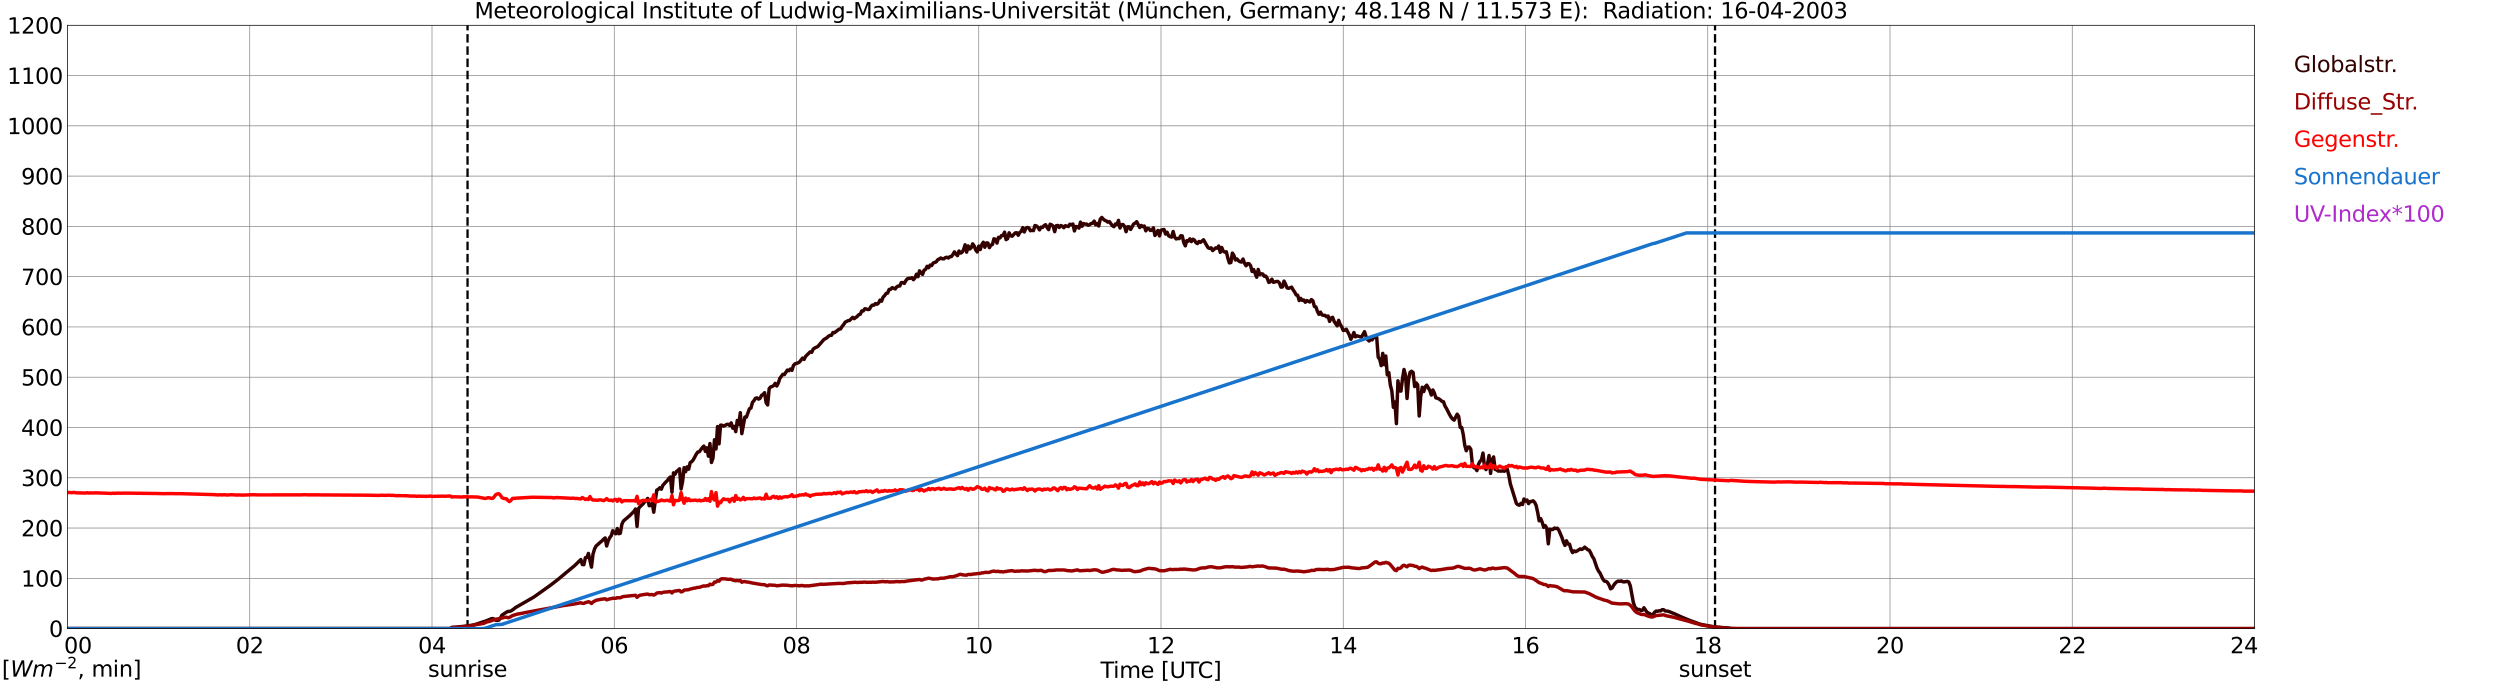 <?xml version="1.0" encoding="utf-8" standalone="no"?>
<!DOCTYPE svg PUBLIC "-//W3C//DTD SVG 1.1//EN"
  "http://www.w3.org/Graphics/SVG/1.1/DTD/svg11.dtd">
<svg xmlns:xlink="http://www.w3.org/1999/xlink" width="1085.4pt" height="296.64pt" viewBox="0 0 1085.4 296.64" xmlns="http://www.w3.org/2000/svg" version="1.1">
 <defs>
  <style type="text/css">*{stroke-linejoin: round; stroke-linecap: butt}</style>
 </defs>
 <g id="figure_1">
  <g id="patch_1">
   <path d="M 0 296.64 
L 1085.4 296.64 
L 1085.4 0 
L 0 0 
z
" style="fill: #ffffff"/>
  </g>
  <g id="axes_1">
   <g id="patch_2">
    <path d="M 29.306 272.909 
L 978.814 272.909 
L 978.814 10.976 
L 29.306 10.976 
z
" style="fill: #ffffff"/>
   </g>
   <g id="patch_3">
    <path d="M 978.814 272.909 
L 978.814 272.909 
L 978.814 10.976 
L 978.814 10.976 
z
" clip-path="url(#pd8337f3758)" style="fill: #d3d3d3; opacity: 0.25; stroke: #d3d3d3; stroke-linejoin: miter"/>
   </g>
   <g id="matplotlib.axis_1">
    <g id="xtick_1">
     <g id="line2d_1">
      <path d="M 29.306 272.909 
L 29.306 10.976 
" clip-path="url(#pd8337f3758)" style="fill: none; stroke: #808080; stroke-width: 0.3; stroke-linecap: square"/>
     </g>
     <g id="line2d_2"/>
     <g id="text_1">
      <!--    00 -->
      <g transform="translate(18.733 283.627) scale(0.095 -0.095)">
       <defs>
        <path id="DejaVuSans-20" transform="scale(0.016)"/>
        <path id="DejaVuSans-30" d="M 2034 4250 
Q 1547 4250 1301 3770 
Q 1056 3291 1056 2328 
Q 1056 1369 1301 889 
Q 1547 409 2034 409 
Q 2525 409 2770 889 
Q 3016 1369 3016 2328 
Q 3016 3291 2770 3770 
Q 2525 4250 2034 4250 
z
M 2034 4750 
Q 2819 4750 3233 4129 
Q 3647 3509 3647 2328 
Q 3647 1150 3233 529 
Q 2819 -91 2034 -91 
Q 1250 -91 836 529 
Q 422 1150 422 2328 
Q 422 3509 836 4129 
Q 1250 4750 2034 4750 
z
" transform="scale(0.016)"/>
       </defs>
       <use xlink:href="#DejaVuSans-20"/>
       <use xlink:href="#DejaVuSans-20" transform="translate(31.787 0)"/>
       <use xlink:href="#DejaVuSans-20" transform="translate(63.574 0)"/>
       <use xlink:href="#DejaVuSans-30" transform="translate(95.361 0)"/>
       <use xlink:href="#DejaVuSans-30" transform="translate(158.984 0)"/>
      </g>
     </g>
    </g>
    <g id="xtick_2">
     <g id="line2d_3">
      <path d="M 108.431 272.909 
L 108.431 10.976 
" clip-path="url(#pd8337f3758)" style="fill: none; stroke: #808080; stroke-width: 0.3; stroke-linecap: square"/>
     </g>
     <g id="line2d_4"/>
     <g id="text_2">
      <!-- 02 -->
      <g transform="translate(102.387 283.627) scale(0.095 -0.095)">
       <defs>
        <path id="DejaVuSans-32" d="M 1228 531 
L 3431 531 
L 3431 0 
L 469 0 
L 469 531 
Q 828 903 1448 1529 
Q 2069 2156 2228 2338 
Q 2531 2678 2651 2914 
Q 2772 3150 2772 3378 
Q 2772 3750 2511 3984 
Q 2250 4219 1831 4219 
Q 1534 4219 1204 4116 
Q 875 4013 500 3803 
L 500 4441 
Q 881 4594 1212 4672 
Q 1544 4750 1819 4750 
Q 2544 4750 2975 4387 
Q 3406 4025 3406 3419 
Q 3406 3131 3298 2873 
Q 3191 2616 2906 2266 
Q 2828 2175 2409 1742 
Q 1991 1309 1228 531 
z
" transform="scale(0.016)"/>
       </defs>
       <use xlink:href="#DejaVuSans-30"/>
       <use xlink:href="#DejaVuSans-32" transform="translate(63.623 0)"/>
      </g>
     </g>
    </g>
    <g id="xtick_3">
     <g id="line2d_5">
      <path d="M 187.557 272.909 
L 187.557 10.976 
" clip-path="url(#pd8337f3758)" style="fill: none; stroke: #808080; stroke-width: 0.3; stroke-linecap: square"/>
     </g>
     <g id="line2d_6"/>
     <g id="text_3">
      <!-- 04 -->
      <g transform="translate(181.513 283.627) scale(0.095 -0.095)">
       <defs>
        <path id="DejaVuSans-34" d="M 2419 4116 
L 825 1625 
L 2419 1625 
L 2419 4116 
z
M 2253 4666 
L 3047 4666 
L 3047 1625 
L 3713 1625 
L 3713 1100 
L 3047 1100 
L 3047 0 
L 2419 0 
L 2419 1100 
L 313 1100 
L 313 1709 
L 2253 4666 
z
" transform="scale(0.016)"/>
       </defs>
       <use xlink:href="#DejaVuSans-30"/>
       <use xlink:href="#DejaVuSans-34" transform="translate(63.623 0)"/>
      </g>
     </g>
    </g>
    <g id="xtick_4">
     <g id="line2d_7">
      <path d="M 266.683 272.909 
L 266.683 10.976 
" clip-path="url(#pd8337f3758)" style="fill: none; stroke: #808080; stroke-width: 0.3; stroke-linecap: square"/>
     </g>
     <g id="line2d_8"/>
     <g id="text_4">
      <!-- 06 -->
      <g transform="translate(260.638 283.627) scale(0.095 -0.095)">
       <defs>
        <path id="DejaVuSans-36" d="M 2113 2584 
Q 1688 2584 1439 2293 
Q 1191 2003 1191 1497 
Q 1191 994 1439 701 
Q 1688 409 2113 409 
Q 2538 409 2786 701 
Q 3034 994 3034 1497 
Q 3034 2003 2786 2293 
Q 2538 2584 2113 2584 
z
M 3366 4563 
L 3366 3988 
Q 3128 4100 2886 4159 
Q 2644 4219 2406 4219 
Q 1781 4219 1451 3797 
Q 1122 3375 1075 2522 
Q 1259 2794 1537 2939 
Q 1816 3084 2150 3084 
Q 2853 3084 3261 2657 
Q 3669 2231 3669 1497 
Q 3669 778 3244 343 
Q 2819 -91 2113 -91 
Q 1303 -91 875 529 
Q 447 1150 447 2328 
Q 447 3434 972 4092 
Q 1497 4750 2381 4750 
Q 2619 4750 2861 4703 
Q 3103 4656 3366 4563 
z
" transform="scale(0.016)"/>
       </defs>
       <use xlink:href="#DejaVuSans-30"/>
       <use xlink:href="#DejaVuSans-36" transform="translate(63.623 0)"/>
      </g>
     </g>
    </g>
    <g id="xtick_5">
     <g id="line2d_9">
      <path d="M 345.808 272.909 
L 345.808 10.976 
" clip-path="url(#pd8337f3758)" style="fill: none; stroke: #808080; stroke-width: 0.3; stroke-linecap: square"/>
     </g>
     <g id="line2d_10"/>
     <g id="text_5">
      <!-- 08 -->
      <g transform="translate(339.764 283.627) scale(0.095 -0.095)">
       <defs>
        <path id="DejaVuSans-38" d="M 2034 2216 
Q 1584 2216 1326 1975 
Q 1069 1734 1069 1313 
Q 1069 891 1326 650 
Q 1584 409 2034 409 
Q 2484 409 2743 651 
Q 3003 894 3003 1313 
Q 3003 1734 2745 1975 
Q 2488 2216 2034 2216 
z
M 1403 2484 
Q 997 2584 770 2862 
Q 544 3141 544 3541 
Q 544 4100 942 4425 
Q 1341 4750 2034 4750 
Q 2731 4750 3128 4425 
Q 3525 4100 3525 3541 
Q 3525 3141 3298 2862 
Q 3072 2584 2669 2484 
Q 3125 2378 3379 2068 
Q 3634 1759 3634 1313 
Q 3634 634 3220 271 
Q 2806 -91 2034 -91 
Q 1263 -91 848 271 
Q 434 634 434 1313 
Q 434 1759 690 2068 
Q 947 2378 1403 2484 
z
M 1172 3481 
Q 1172 3119 1398 2916 
Q 1625 2713 2034 2713 
Q 2441 2713 2670 2916 
Q 2900 3119 2900 3481 
Q 2900 3844 2670 4047 
Q 2441 4250 2034 4250 
Q 1625 4250 1398 4047 
Q 1172 3844 1172 3481 
z
" transform="scale(0.016)"/>
       </defs>
       <use xlink:href="#DejaVuSans-30"/>
       <use xlink:href="#DejaVuSans-38" transform="translate(63.623 0)"/>
      </g>
     </g>
    </g>
    <g id="xtick_6">
     <g id="line2d_11">
      <path d="M 424.934 272.909 
L 424.934 10.976 
" clip-path="url(#pd8337f3758)" style="fill: none; stroke: #808080; stroke-width: 0.3; stroke-linecap: square"/>
     </g>
     <g id="line2d_12"/>
     <g id="text_6">
      <!-- 10 -->
      <g transform="translate(418.89 283.627) scale(0.095 -0.095)">
       <defs>
        <path id="DejaVuSans-31" d="M 794 531 
L 1825 531 
L 1825 4091 
L 703 3866 
L 703 4441 
L 1819 4666 
L 2450 4666 
L 2450 531 
L 3481 531 
L 3481 0 
L 794 0 
L 794 531 
z
" transform="scale(0.016)"/>
       </defs>
       <use xlink:href="#DejaVuSans-31"/>
       <use xlink:href="#DejaVuSans-30" transform="translate(63.623 0)"/>
      </g>
     </g>
    </g>
    <g id="xtick_7">
     <g id="line2d_13">
      <path d="M 504.06 272.909 
L 504.06 10.976 
" clip-path="url(#pd8337f3758)" style="fill: none; stroke: #808080; stroke-width: 0.3; stroke-linecap: square"/>
     </g>
     <g id="line2d_14"/>
     <g id="text_7">
      <!-- 12 -->
      <g transform="translate(498.015 283.627) scale(0.095 -0.095)">
       <use xlink:href="#DejaVuSans-31"/>
       <use xlink:href="#DejaVuSans-32" transform="translate(63.623 0)"/>
      </g>
     </g>
    </g>
    <g id="xtick_8">
     <g id="line2d_15">
      <path d="M 583.185 272.909 
L 583.185 10.976 
" clip-path="url(#pd8337f3758)" style="fill: none; stroke: #808080; stroke-width: 0.3; stroke-linecap: square"/>
     </g>
     <g id="line2d_16"/>
     <g id="text_8">
      <!-- 14 -->
      <g transform="translate(577.141 283.627) scale(0.095 -0.095)">
       <use xlink:href="#DejaVuSans-31"/>
       <use xlink:href="#DejaVuSans-34" transform="translate(63.623 0)"/>
      </g>
     </g>
    </g>
    <g id="xtick_9">
     <g id="line2d_17">
      <path d="M 662.311 272.909 
L 662.311 10.976 
" clip-path="url(#pd8337f3758)" style="fill: none; stroke: #808080; stroke-width: 0.3; stroke-linecap: square"/>
     </g>
     <g id="line2d_18"/>
     <g id="text_9">
      <!-- 16 -->
      <g transform="translate(656.267 283.627) scale(0.095 -0.095)">
       <use xlink:href="#DejaVuSans-31"/>
       <use xlink:href="#DejaVuSans-36" transform="translate(63.623 0)"/>
      </g>
     </g>
    </g>
    <g id="xtick_10">
     <g id="line2d_19">
      <path d="M 741.437 272.909 
L 741.437 10.976 
" clip-path="url(#pd8337f3758)" style="fill: none; stroke: #808080; stroke-width: 0.3; stroke-linecap: square"/>
     </g>
     <g id="line2d_20"/>
     <g id="text_10">
      <!-- 18 -->
      <g transform="translate(735.392 283.627) scale(0.095 -0.095)">
       <use xlink:href="#DejaVuSans-31"/>
       <use xlink:href="#DejaVuSans-38" transform="translate(63.623 0)"/>
      </g>
     </g>
    </g>
    <g id="xtick_11">
     <g id="line2d_21">
      <path d="M 820.562 272.909 
L 820.562 10.976 
" clip-path="url(#pd8337f3758)" style="fill: none; stroke: #808080; stroke-width: 0.3; stroke-linecap: square"/>
     </g>
     <g id="line2d_22"/>
     <g id="text_11">
      <!-- 20 -->
      <g transform="translate(814.518 283.627) scale(0.095 -0.095)">
       <use xlink:href="#DejaVuSans-32"/>
       <use xlink:href="#DejaVuSans-30" transform="translate(63.623 0)"/>
      </g>
     </g>
    </g>
    <g id="xtick_12">
     <g id="line2d_23">
      <path d="M 899.688 272.909 
L 899.688 10.976 
" clip-path="url(#pd8337f3758)" style="fill: none; stroke: #808080; stroke-width: 0.3; stroke-linecap: square"/>
     </g>
     <g id="line2d_24"/>
     <g id="text_12">
      <!-- 22 -->
      <g transform="translate(893.644 283.627) scale(0.095 -0.095)">
       <use xlink:href="#DejaVuSans-32"/>
       <use xlink:href="#DejaVuSans-32" transform="translate(63.623 0)"/>
      </g>
     </g>
    </g>
    <g id="xtick_13">
     <g id="line2d_25">
      <path d="M 978.814 272.909 
L 978.814 10.976 
" clip-path="url(#pd8337f3758)" style="fill: none; stroke: #808080; stroke-width: 0.3; stroke-linecap: square"/>
     </g>
     <g id="line2d_26"/>
     <g id="text_13">
      <!-- 24    -->
      <g transform="translate(968.241 283.627) scale(0.095 -0.095)">
       <use xlink:href="#DejaVuSans-32"/>
       <use xlink:href="#DejaVuSans-34" transform="translate(63.623 0)"/>
       <use xlink:href="#DejaVuSans-20" transform="translate(127.246 0)"/>
       <use xlink:href="#DejaVuSans-20" transform="translate(159.033 0)"/>
       <use xlink:href="#DejaVuSans-20" transform="translate(190.82 0)"/>
      </g>
     </g>
    </g>
    <g id="text_14">
     <!-- Time [UTC] -->
     <g transform="translate(477.806 294.322) scale(0.095 -0.095)">
      <defs>
       <path id="DejaVuSans-54" d="M -19 4666 
L 3928 4666 
L 3928 4134 
L 2272 4134 
L 2272 0 
L 1638 0 
L 1638 4134 
L -19 4134 
L -19 4666 
z
" transform="scale(0.016)"/>
       <path id="DejaVuSans-69" d="M 603 3500 
L 1178 3500 
L 1178 0 
L 603 0 
L 603 3500 
z
M 603 4863 
L 1178 4863 
L 1178 4134 
L 603 4134 
L 603 4863 
z
" transform="scale(0.016)"/>
       <path id="DejaVuSans-6d" d="M 3328 2828 
Q 3544 3216 3844 3400 
Q 4144 3584 4550 3584 
Q 5097 3584 5394 3201 
Q 5691 2819 5691 2113 
L 5691 0 
L 5113 0 
L 5113 2094 
Q 5113 2597 4934 2840 
Q 4756 3084 4391 3084 
Q 3944 3084 3684 2787 
Q 3425 2491 3425 1978 
L 3425 0 
L 2847 0 
L 2847 2094 
Q 2847 2600 2669 2842 
Q 2491 3084 2119 3084 
Q 1678 3084 1418 2786 
Q 1159 2488 1159 1978 
L 1159 0 
L 581 0 
L 581 3500 
L 1159 3500 
L 1159 2956 
Q 1356 3278 1631 3431 
Q 1906 3584 2284 3584 
Q 2666 3584 2933 3390 
Q 3200 3197 3328 2828 
z
" transform="scale(0.016)"/>
       <path id="DejaVuSans-65" d="M 3597 1894 
L 3597 1613 
L 953 1613 
Q 991 1019 1311 708 
Q 1631 397 2203 397 
Q 2534 397 2845 478 
Q 3156 559 3463 722 
L 3463 178 
Q 3153 47 2828 -22 
Q 2503 -91 2169 -91 
Q 1331 -91 842 396 
Q 353 884 353 1716 
Q 353 2575 817 3079 
Q 1281 3584 2069 3584 
Q 2775 3584 3186 3129 
Q 3597 2675 3597 1894 
z
M 3022 2063 
Q 3016 2534 2758 2815 
Q 2500 3097 2075 3097 
Q 1594 3097 1305 2825 
Q 1016 2553 972 2059 
L 3022 2063 
z
" transform="scale(0.016)"/>
       <path id="DejaVuSans-5b" d="M 550 4863 
L 1875 4863 
L 1875 4416 
L 1125 4416 
L 1125 -397 
L 1875 -397 
L 1875 -844 
L 550 -844 
L 550 4863 
z
" transform="scale(0.016)"/>
       <path id="DejaVuSans-55" d="M 556 4666 
L 1191 4666 
L 1191 1831 
Q 1191 1081 1462 751 
Q 1734 422 2344 422 
Q 2950 422 3222 751 
Q 3494 1081 3494 1831 
L 3494 4666 
L 4128 4666 
L 4128 1753 
Q 4128 841 3676 375 
Q 3225 -91 2344 -91 
Q 1459 -91 1007 375 
Q 556 841 556 1753 
L 556 4666 
z
" transform="scale(0.016)"/>
       <path id="DejaVuSans-43" d="M 4122 4306 
L 4122 3641 
Q 3803 3938 3442 4084 
Q 3081 4231 2675 4231 
Q 1875 4231 1450 3742 
Q 1025 3253 1025 2328 
Q 1025 1406 1450 917 
Q 1875 428 2675 428 
Q 3081 428 3442 575 
Q 3803 722 4122 1019 
L 4122 359 
Q 3791 134 3420 21 
Q 3050 -91 2638 -91 
Q 1578 -91 968 557 
Q 359 1206 359 2328 
Q 359 3453 968 4101 
Q 1578 4750 2638 4750 
Q 3056 4750 3426 4639 
Q 3797 4528 4122 4306 
z
" transform="scale(0.016)"/>
       <path id="DejaVuSans-5d" d="M 1947 4863 
L 1947 -844 
L 622 -844 
L 622 -397 
L 1369 -397 
L 1369 4416 
L 622 4416 
L 622 4863 
L 1947 4863 
z
" transform="scale(0.016)"/>
      </defs>
      <use xlink:href="#DejaVuSans-54"/>
      <use xlink:href="#DejaVuSans-69" transform="translate(57.959 0)"/>
      <use xlink:href="#DejaVuSans-6d" transform="translate(85.742 0)"/>
      <use xlink:href="#DejaVuSans-65" transform="translate(183.154 0)"/>
      <use xlink:href="#DejaVuSans-20" transform="translate(244.678 0)"/>
      <use xlink:href="#DejaVuSans-5b" transform="translate(276.465 0)"/>
      <use xlink:href="#DejaVuSans-55" transform="translate(315.479 0)"/>
      <use xlink:href="#DejaVuSans-54" transform="translate(388.672 0)"/>
      <use xlink:href="#DejaVuSans-43" transform="translate(443.881 0)"/>
      <use xlink:href="#DejaVuSans-5d" transform="translate(513.705 0)"/>
     </g>
    </g>
   </g>
   <g id="matplotlib.axis_2">
    <g id="ytick_1">
     <g id="line2d_27">
      <path d="M 29.306 272.909 
L 978.814 272.909 
" clip-path="url(#pd8337f3758)" style="fill: none; stroke: #808080; stroke-width: 0.3; stroke-linecap: square"/>
     </g>
     <g id="line2d_28"/>
     <g id="text_15">
      <!-- 0 -->
      <g transform="translate(21.261 276.518) scale(0.095 -0.095)">
       <use xlink:href="#DejaVuSans-30"/>
      </g>
     </g>
    </g>
    <g id="ytick_2">
     <g id="line2d_29">
      <path d="M 29.306 251.081 
L 978.814 251.081 
" clip-path="url(#pd8337f3758)" style="fill: none; stroke: #808080; stroke-width: 0.3; stroke-linecap: square"/>
     </g>
     <g id="line2d_30"/>
     <g id="text_16">
      <!-- 100 -->
      <g transform="translate(9.173 254.69) scale(0.095 -0.095)">
       <use xlink:href="#DejaVuSans-31"/>
       <use xlink:href="#DejaVuSans-30" transform="translate(63.623 0)"/>
       <use xlink:href="#DejaVuSans-30" transform="translate(127.246 0)"/>
      </g>
     </g>
    </g>
    <g id="ytick_3">
     <g id="line2d_31">
      <path d="M 29.306 229.253 
L 978.814 229.253 
" clip-path="url(#pd8337f3758)" style="fill: none; stroke: #808080; stroke-width: 0.3; stroke-linecap: square"/>
     </g>
     <g id="line2d_32"/>
     <g id="text_17">
      <!-- 200 -->
      <g transform="translate(9.173 232.863) scale(0.095 -0.095)">
       <use xlink:href="#DejaVuSans-32"/>
       <use xlink:href="#DejaVuSans-30" transform="translate(63.623 0)"/>
       <use xlink:href="#DejaVuSans-30" transform="translate(127.246 0)"/>
      </g>
     </g>
    </g>
    <g id="ytick_4">
     <g id="line2d_33">
      <path d="M 29.306 207.426 
L 978.814 207.426 
" clip-path="url(#pd8337f3758)" style="fill: none; stroke: #808080; stroke-width: 0.3; stroke-linecap: square"/>
     </g>
     <g id="line2d_34"/>
     <g id="text_18">
      <!-- 300 -->
      <g transform="translate(9.173 211.035) scale(0.095 -0.095)">
       <defs>
        <path id="DejaVuSans-33" d="M 2597 2516 
Q 3050 2419 3304 2112 
Q 3559 1806 3559 1356 
Q 3559 666 3084 287 
Q 2609 -91 1734 -91 
Q 1441 -91 1130 -33 
Q 819 25 488 141 
L 488 750 
Q 750 597 1062 519 
Q 1375 441 1716 441 
Q 2309 441 2620 675 
Q 2931 909 2931 1356 
Q 2931 1769 2642 2001 
Q 2353 2234 1838 2234 
L 1294 2234 
L 1294 2753 
L 1863 2753 
Q 2328 2753 2575 2939 
Q 2822 3125 2822 3475 
Q 2822 3834 2567 4026 
Q 2313 4219 1838 4219 
Q 1578 4219 1281 4162 
Q 984 4106 628 3988 
L 628 4550 
Q 988 4650 1302 4700 
Q 1616 4750 1894 4750 
Q 2613 4750 3031 4423 
Q 3450 4097 3450 3541 
Q 3450 3153 3228 2886 
Q 3006 2619 2597 2516 
z
" transform="scale(0.016)"/>
       </defs>
       <use xlink:href="#DejaVuSans-33"/>
       <use xlink:href="#DejaVuSans-30" transform="translate(63.623 0)"/>
       <use xlink:href="#DejaVuSans-30" transform="translate(127.246 0)"/>
      </g>
     </g>
    </g>
    <g id="ytick_5">
     <g id="line2d_35">
      <path d="M 29.306 185.598 
L 978.814 185.598 
" clip-path="url(#pd8337f3758)" style="fill: none; stroke: #808080; stroke-width: 0.3; stroke-linecap: square"/>
     </g>
     <g id="line2d_36"/>
     <g id="text_19">
      <!-- 400 -->
      <g transform="translate(9.173 189.207) scale(0.095 -0.095)">
       <use xlink:href="#DejaVuSans-34"/>
       <use xlink:href="#DejaVuSans-30" transform="translate(63.623 0)"/>
       <use xlink:href="#DejaVuSans-30" transform="translate(127.246 0)"/>
      </g>
     </g>
    </g>
    <g id="ytick_6">
     <g id="line2d_37">
      <path d="M 29.306 163.77 
L 978.814 163.77 
" clip-path="url(#pd8337f3758)" style="fill: none; stroke: #808080; stroke-width: 0.3; stroke-linecap: square"/>
     </g>
     <g id="line2d_38"/>
     <g id="text_20">
      <!-- 500 -->
      <g transform="translate(9.173 167.379) scale(0.095 -0.095)">
       <defs>
        <path id="DejaVuSans-35" d="M 691 4666 
L 3169 4666 
L 3169 4134 
L 1269 4134 
L 1269 2991 
Q 1406 3038 1543 3061 
Q 1681 3084 1819 3084 
Q 2600 3084 3056 2656 
Q 3513 2228 3513 1497 
Q 3513 744 3044 326 
Q 2575 -91 1722 -91 
Q 1428 -91 1123 -41 
Q 819 9 494 109 
L 494 744 
Q 775 591 1075 516 
Q 1375 441 1709 441 
Q 2250 441 2565 725 
Q 2881 1009 2881 1497 
Q 2881 1984 2565 2268 
Q 2250 2553 1709 2553 
Q 1456 2553 1204 2497 
Q 953 2441 691 2322 
L 691 4666 
z
" transform="scale(0.016)"/>
       </defs>
       <use xlink:href="#DejaVuSans-35"/>
       <use xlink:href="#DejaVuSans-30" transform="translate(63.623 0)"/>
       <use xlink:href="#DejaVuSans-30" transform="translate(127.246 0)"/>
      </g>
     </g>
    </g>
    <g id="ytick_7">
     <g id="line2d_39">
      <path d="M 29.306 141.942 
L 978.814 141.942 
" clip-path="url(#pd8337f3758)" style="fill: none; stroke: #808080; stroke-width: 0.3; stroke-linecap: square"/>
     </g>
     <g id="line2d_40"/>
     <g id="text_21">
      <!-- 600 -->
      <g transform="translate(9.173 145.551) scale(0.095 -0.095)">
       <use xlink:href="#DejaVuSans-36"/>
       <use xlink:href="#DejaVuSans-30" transform="translate(63.623 0)"/>
       <use xlink:href="#DejaVuSans-30" transform="translate(127.246 0)"/>
      </g>
     </g>
    </g>
    <g id="ytick_8">
     <g id="line2d_41">
      <path d="M 29.306 120.114 
L 978.814 120.114 
" clip-path="url(#pd8337f3758)" style="fill: none; stroke: #808080; stroke-width: 0.3; stroke-linecap: square"/>
     </g>
     <g id="line2d_42"/>
     <g id="text_22">
      <!-- 700 -->
      <g transform="translate(9.173 123.724) scale(0.095 -0.095)">
       <defs>
        <path id="DejaVuSans-37" d="M 525 4666 
L 3525 4666 
L 3525 4397 
L 1831 0 
L 1172 0 
L 2766 4134 
L 525 4134 
L 525 4666 
z
" transform="scale(0.016)"/>
       </defs>
       <use xlink:href="#DejaVuSans-37"/>
       <use xlink:href="#DejaVuSans-30" transform="translate(63.623 0)"/>
       <use xlink:href="#DejaVuSans-30" transform="translate(127.246 0)"/>
      </g>
     </g>
    </g>
    <g id="ytick_9">
     <g id="line2d_43">
      <path d="M 29.306 98.287 
L 978.814 98.287 
" clip-path="url(#pd8337f3758)" style="fill: none; stroke: #808080; stroke-width: 0.3; stroke-linecap: square"/>
     </g>
     <g id="line2d_44"/>
     <g id="text_23">
      <!-- 800 -->
      <g transform="translate(9.173 101.896) scale(0.095 -0.095)">
       <use xlink:href="#DejaVuSans-38"/>
       <use xlink:href="#DejaVuSans-30" transform="translate(63.623 0)"/>
       <use xlink:href="#DejaVuSans-30" transform="translate(127.246 0)"/>
      </g>
     </g>
    </g>
    <g id="ytick_10">
     <g id="line2d_45">
      <path d="M 29.306 76.459 
L 978.814 76.459 
" clip-path="url(#pd8337f3758)" style="fill: none; stroke: #808080; stroke-width: 0.3; stroke-linecap: square"/>
     </g>
     <g id="line2d_46"/>
     <g id="text_24">
      <!-- 900 -->
      <g transform="translate(9.173 80.068) scale(0.095 -0.095)">
       <defs>
        <path id="DejaVuSans-39" d="M 703 97 
L 703 672 
Q 941 559 1184 500 
Q 1428 441 1663 441 
Q 2288 441 2617 861 
Q 2947 1281 2994 2138 
Q 2813 1869 2534 1725 
Q 2256 1581 1919 1581 
Q 1219 1581 811 2004 
Q 403 2428 403 3163 
Q 403 3881 828 4315 
Q 1253 4750 1959 4750 
Q 2769 4750 3195 4129 
Q 3622 3509 3622 2328 
Q 3622 1225 3098 567 
Q 2575 -91 1691 -91 
Q 1453 -91 1209 -44 
Q 966 3 703 97 
z
M 1959 2075 
Q 2384 2075 2632 2365 
Q 2881 2656 2881 3163 
Q 2881 3666 2632 3958 
Q 2384 4250 1959 4250 
Q 1534 4250 1286 3958 
Q 1038 3666 1038 3163 
Q 1038 2656 1286 2365 
Q 1534 2075 1959 2075 
z
" transform="scale(0.016)"/>
       </defs>
       <use xlink:href="#DejaVuSans-39"/>
       <use xlink:href="#DejaVuSans-30" transform="translate(63.623 0)"/>
       <use xlink:href="#DejaVuSans-30" transform="translate(127.246 0)"/>
      </g>
     </g>
    </g>
    <g id="ytick_11">
     <g id="line2d_47">
      <path d="M 29.306 54.631 
L 978.814 54.631 
" clip-path="url(#pd8337f3758)" style="fill: none; stroke: #808080; stroke-width: 0.3; stroke-linecap: square"/>
     </g>
     <g id="line2d_48"/>
     <g id="text_25">
      <!-- 1000 -->
      <g transform="translate(3.128 58.24) scale(0.095 -0.095)">
       <use xlink:href="#DejaVuSans-31"/>
       <use xlink:href="#DejaVuSans-30" transform="translate(63.623 0)"/>
       <use xlink:href="#DejaVuSans-30" transform="translate(127.246 0)"/>
       <use xlink:href="#DejaVuSans-30" transform="translate(190.869 0)"/>
      </g>
     </g>
    </g>
    <g id="ytick_12">
     <g id="line2d_49">
      <path d="M 29.306 32.803 
L 978.814 32.803 
" clip-path="url(#pd8337f3758)" style="fill: none; stroke: #808080; stroke-width: 0.3; stroke-linecap: square"/>
     </g>
     <g id="line2d_50"/>
     <g id="text_26">
      <!-- 1100 -->
      <g transform="translate(3.128 36.413) scale(0.095 -0.095)">
       <use xlink:href="#DejaVuSans-31"/>
       <use xlink:href="#DejaVuSans-31" transform="translate(63.623 0)"/>
       <use xlink:href="#DejaVuSans-30" transform="translate(127.246 0)"/>
       <use xlink:href="#DejaVuSans-30" transform="translate(190.869 0)"/>
      </g>
     </g>
    </g>
    <g id="ytick_13">
     <g id="line2d_51">
      <path d="M 29.306 10.976 
L 978.814 10.976 
" clip-path="url(#pd8337f3758)" style="fill: none; stroke: #808080; stroke-width: 0.3; stroke-linecap: square"/>
     </g>
     <g id="line2d_52"/>
     <g id="text_27">
      <!-- 1200 -->
      <g transform="translate(3.128 14.585) scale(0.095 -0.095)">
       <use xlink:href="#DejaVuSans-31"/>
       <use xlink:href="#DejaVuSans-32" transform="translate(63.623 0)"/>
       <use xlink:href="#DejaVuSans-30" transform="translate(127.246 0)"/>
       <use xlink:href="#DejaVuSans-30" transform="translate(190.869 0)"/>
      </g>
     </g>
    </g>
   </g>
   <g id="line2d_53">
    <path d="M 202.987 272.909 
L 202.987 10.976 
" clip-path="url(#pd8337f3758)" style="fill: none; stroke-dasharray: 3.7,1.6; stroke-dashoffset: 0; stroke: #000000"/>
   </g>
   <g id="line2d_54">
    <path d="M 744.602 272.909 
L 744.602 10.976 
" clip-path="url(#pd8337f3758)" style="fill: none; stroke-dasharray: 3.7,1.6; stroke-dashoffset: 0; stroke: #000000"/>
   </g>
   <g id="line2d_55">
    <path d="M 29.306 272.909 
L 195.47 272.909 
L 196.129 272.385 
L 197.448 272.343 
L 202.063 271.852 
L 203.382 271.689 
L 205.36 271.361 
L 206.02 271.237 
L 209.317 270.132 
L 211.295 269.475 
L 213.273 268.657 
L 213.932 268.535 
L 214.592 268.82 
L 215.251 269.312 
L 215.91 269.353 
L 216.57 269.231 
L 217.229 268.452 
L 217.889 267.1 
L 219.867 265.791 
L 220.526 265.463 
L 221.186 265.422 
L 221.845 265.258 
L 223.164 264.317 
L 223.823 263.785 
L 231.736 259.238 
L 235.033 256.905 
L 238.989 254.078 
L 242.286 251.539 
L 245.583 248.796 
L 249.539 245.519 
L 252.176 242.939 
L 252.836 245.109 
L 253.495 245.15 
L 254.155 242.121 
L 254.814 241.996 
L 255.473 240.276 
L 256.792 246.216 
L 257.451 240.604 
L 258.111 238.393 
L 258.77 237.083 
L 260.748 235.321 
L 261.408 234.789 
L 262.067 234.092 
L 262.726 233.56 
L 263.386 237.041 
L 264.045 234.83 
L 264.705 233.438 
L 265.364 232.619 
L 266.023 230.408 
L 266.683 231.227 
L 267.342 231.759 
L 268.002 229.465 
L 268.661 231.718 
L 269.32 231.512 
L 269.98 227.664 
L 270.639 226.23 
L 273.277 223.978 
L 275.255 222.013 
L 275.914 220.989 
L 276.573 228.566 
L 277.233 220.784 
L 277.892 219.966 
L 279.211 218.737 
L 279.87 217.916 
L 280.53 217.303 
L 281.189 216.401 
L 281.849 219.555 
L 282.508 219.472 
L 283.167 218.409 
L 283.827 222.382 
L 285.145 212.797 
L 285.805 212.428 
L 286.464 211.774 
L 287.124 212.389 
L 287.783 210.708 
L 289.102 209.235 
L 289.761 208.622 
L 290.42 207.679 
L 291.08 207.065 
L 291.739 213.699 
L 292.399 205.304 
L 293.058 205.917 
L 293.717 204.688 
L 294.377 204.197 
L 295.036 203.542 
L 295.696 212.306 
L 296.355 209.03 
L 297.014 203.051 
L 297.674 204.771 
L 298.333 202.682 
L 298.992 203.706 
L 299.652 200.84 
L 300.311 200.43 
L 300.971 199.653 
L 302.289 197.195 
L 302.949 196.254 
L 303.608 196.13 
L 304.927 194.329 
L 305.586 193.674 
L 306.246 195.966 
L 306.905 194.41 
L 307.564 198.055 
L 308.224 192.567 
L 308.883 200.799 
L 309.543 198.873 
L 310.202 190.93 
L 310.861 194.901 
L 311.521 185.196 
L 312.18 192.69 
L 312.839 184.581 
L 313.499 184.622 
L 314.158 184.991 
L 314.818 184.705 
L 315.477 184.253 
L 316.136 184.214 
L 316.796 184.744 
L 317.455 183.598 
L 318.114 185.892 
L 318.774 185.113 
L 319.433 187.407 
L 320.093 182.533 
L 320.752 184.378 
L 321.411 179.176 
L 322.071 188.267 
L 323.39 181.06 
L 324.049 181.101 
L 325.368 177.497 
L 326.027 177.17 
L 326.686 174.712 
L 327.346 173.933 
L 328.005 172.909 
L 328.665 172.746 
L 329.324 173.278 
L 329.983 172.951 
L 330.643 171.641 
L 331.302 171.231 
L 331.961 170.493 
L 332.621 174.876 
L 333.28 175.817 
L 333.94 168.734 
L 334.599 167.954 
L 335.258 167.791 
L 335.918 167.382 
L 336.577 166.44 
L 337.236 167.585 
L 337.896 166.357 
L 338.555 164.309 
L 339.874 162.508 
L 340.533 162.631 
L 341.852 160.666 
L 342.512 160.952 
L 343.171 160.214 
L 343.83 160.788 
L 344.49 158.658 
L 345.149 157.962 
L 346.468 157.553 
L 347.127 157.143 
L 348.446 155.465 
L 349.105 156.039 
L 349.765 154.727 
L 351.743 152.762 
L 352.402 152.965 
L 353.062 151.573 
L 353.721 151.082 
L 355.04 150.468 
L 357.677 147.438 
L 358.996 146.659 
L 359.655 146.004 
L 360.315 145.635 
L 360.974 145.594 
L 361.634 144.365 
L 362.293 144.448 
L 364.271 142.933 
L 364.93 142.809 
L 365.59 141.746 
L 366.249 140.967 
L 366.909 139.901 
L 368.227 139.205 
L 368.887 139.124 
L 370.206 137.773 
L 370.865 138.345 
L 372.184 137.363 
L 372.843 136.625 
L 373.502 136.422 
L 374.162 134.988 
L 374.821 134.988 
L 375.481 134.045 
L 376.14 134.169 
L 376.799 134.414 
L 377.459 134.25 
L 378.118 133.063 
L 378.777 132.449 
L 379.437 132.491 
L 380.096 131.795 
L 380.756 132.08 
L 381.415 131.589 
L 382.074 130.277 
L 382.734 130.771 
L 383.393 129.051 
L 384.053 128.354 
L 384.712 127.412 
L 385.371 127.248 
L 386.031 125.65 
L 386.69 125.611 
L 387.349 124.914 
L 388.009 125.117 
L 388.668 125.445 
L 389.328 124.546 
L 389.987 124.177 
L 390.646 124.177 
L 391.306 122.701 
L 391.965 122.662 
L 392.624 123.031 
L 393.284 121.841 
L 393.943 121.023 
L 394.603 120.859 
L 395.262 120.817 
L 395.921 120.573 
L 396.581 121.433 
L 397.24 120.614 
L 397.899 119.058 
L 398.559 120.121 
L 399.218 117.582 
L 400.537 119.139 
L 401.196 117.297 
L 401.856 116.969 
L 402.515 115.618 
L 403.175 116.231 
L 403.834 115.085 
L 404.493 115.291 
L 405.153 114.184 
L 406.471 113.693 
L 407.131 112.75 
L 407.79 112.464 
L 408.45 112.014 
L 409.109 112.342 
L 409.768 112.383 
L 410.428 111.85 
L 411.087 111.687 
L 411.746 112.014 
L 412.406 111.44 
L 413.065 111.399 
L 413.725 110.497 
L 414.384 109.351 
L 415.043 110.294 
L 415.703 110.99 
L 416.362 108.982 
L 417.022 109.884 
L 417.681 109.556 
L 418.34 108.41 
L 419 106.28 
L 419.659 109.473 
L 420.318 106.771 
L 420.978 108.122 
L 421.637 107.59 
L 422.297 105.87 
L 422.956 106.813 
L 423.615 108.533 
L 424.275 109.393 
L 424.934 106.854 
L 425.593 108.327 
L 426.253 106.239 
L 426.912 105.173 
L 427.572 107.345 
L 428.231 105.503 
L 428.89 105.503 
L 429.55 107.509 
L 430.209 106.444 
L 430.869 106.158 
L 431.528 103.659 
L 432.187 103.905 
L 432.847 105.542 
L 433.506 103.045 
L 434.165 103.29 
L 434.825 102.266 
L 435.484 102.266 
L 436.144 100.793 
L 436.803 104.027 
L 437.462 103.617 
L 438.122 101.078 
L 438.781 102.349 
L 439.44 102.554 
L 440.759 101.12 
L 441.419 101.039 
L 442.078 102.144 
L 442.737 100.915 
L 443.397 100.424 
L 444.056 98.826 
L 444.716 100.71 
L 445.375 99.114 
L 446.034 98.745 
L 446.694 98.99 
L 447.353 100.179 
L 448.012 99.974 
L 448.672 100.138 
L 449.331 97.927 
L 449.991 98.09 
L 450.65 98.704 
L 451.309 99.81 
L 451.969 98.623 
L 452.628 98.745 
L 453.287 97.966 
L 453.947 97.558 
L 454.606 98.787 
L 455.266 99.686 
L 455.925 97.352 
L 456.584 97.638 
L 457.244 98.213 
L 457.903 100.587 
L 458.563 98.007 
L 459.222 97.885 
L 459.881 98.745 
L 460.541 97.927 
L 461.2 98.171 
L 461.859 98.867 
L 462.519 98.007 
L 463.838 98.335 
L 464.497 97.352 
L 465.156 97.558 
L 465.816 97.27 
L 466.475 100.26 
L 467.134 98.335 
L 467.794 98.498 
L 468.453 99.031 
L 469.113 96.451 
L 469.772 98.254 
L 470.431 97.067 
L 471.091 97.311 
L 471.75 97.27 
L 472.409 97.802 
L 473.069 97.558 
L 473.728 97.025 
L 474.388 96.942 
L 475.047 96.001 
L 475.706 97.599 
L 476.366 97.025 
L 477.025 98.13 
L 477.685 95.183 
L 478.344 94.404 
L 479.003 95.141 
L 479.663 95.674 
L 480.322 95.918 
L 480.981 96.451 
L 481.641 96.207 
L 482.96 98.007 
L 483.619 98.418 
L 484.278 97.23 
L 484.938 97.516 
L 485.597 95.674 
L 486.256 98.99 
L 486.916 97.558 
L 487.575 97.475 
L 488.235 98.293 
L 488.894 100.587 
L 489.553 98.459 
L 490.213 98.459 
L 490.872 99.605 
L 492.191 97.23 
L 492.85 96.903 
L 493.51 96.246 
L 494.828 98.787 
L 495.488 97.885 
L 496.147 98.376 
L 496.807 98.13 
L 497.466 100.218 
L 498.125 99.153 
L 498.785 99.278 
L 499.444 100.055 
L 500.103 99.933 
L 500.763 98.909 
L 501.422 102.227 
L 502.082 101.325 
L 502.741 100.055 
L 503.4 102.43 
L 504.06 99.974 
L 504.719 99.727 
L 505.379 99.647 
L 506.038 101.611 
L 506.697 100.834 
L 507.357 102.349 
L 508.016 102.759 
L 508.675 102.923 
L 509.335 100.507 
L 509.994 102.962 
L 510.654 103.741 
L 511.313 103.536 
L 511.972 103.578 
L 512.632 102.349 
L 513.291 102.43 
L 513.95 105.337 
L 514.61 106.73 
L 515.269 104.477 
L 515.929 104.682 
L 516.588 103.7 
L 517.247 104.887 
L 517.907 103.864 
L 518.566 104.233 
L 519.226 105.337 
L 519.885 105.747 
L 520.544 104.846 
L 521.204 105.215 
L 522.522 104.11 
L 523.841 106.444 
L 524.501 107.55 
L 525.16 107.836 
L 525.819 107.59 
L 526.479 108.777 
L 527.797 107.631 
L 528.457 107.753 
L 529.116 106.813 
L 529.776 109.556 
L 530.435 107.467 
L 531.094 109.065 
L 531.754 109.473 
L 532.413 109.31 
L 533.073 112.014 
L 533.732 114.142 
L 534.391 113.979 
L 535.051 109.884 
L 535.71 110.866 
L 536.369 112.874 
L 537.029 112.422 
L 537.688 113.202 
L 538.348 113.61 
L 539.007 113.774 
L 539.666 112.464 
L 540.326 114.267 
L 540.985 115.371 
L 541.644 114.431 
L 542.304 114.511 
L 542.963 115.371 
L 543.623 117.871 
L 544.282 117.011 
L 545.601 120.368 
L 546.26 116.969 
L 546.919 119.18 
L 547.579 118.853 
L 548.238 118.975 
L 548.898 119.957 
L 549.557 119.877 
L 550.216 120.9 
L 550.876 122.62 
L 551.535 122.334 
L 552.195 121.228 
L 552.854 122.579 
L 554.173 122.21 
L 554.832 122.21 
L 555.491 122.867 
L 556.151 124.668 
L 556.81 124.587 
L 557.47 122.046 
L 558.129 123.358 
L 558.788 124.995 
L 559.448 125.2 
L 560.766 124.668 
L 561.426 125.855 
L 562.085 126.798 
L 562.745 128.025 
L 563.404 128.191 
L 564.063 130.483 
L 564.723 129.542 
L 565.382 130.402 
L 566.042 130.238 
L 566.701 131.22 
L 567.36 130.483 
L 568.679 131.098 
L 569.338 130.074 
L 569.998 130.566 
L 570.657 133.063 
L 571.317 133.268 
L 571.976 135.193 
L 572.635 136.461 
L 573.295 135.521 
L 573.954 136.708 
L 574.613 136.913 
L 575.273 136.913 
L 575.932 137.526 
L 576.592 137.199 
L 577.251 139.535 
L 577.91 138.059 
L 578.57 137.773 
L 579.229 139.535 
L 580.548 141.458 
L 581.207 139.083 
L 581.867 140.886 
L 582.526 141.909 
L 583.185 143.466 
L 583.845 143.383 
L 584.504 142.933 
L 585.823 145.43 
L 586.482 147.314 
L 587.142 146.085 
L 587.801 144.365 
L 588.46 146.249 
L 589.12 145.799 
L 591.098 146.373 
L 592.417 143.998 
L 593.076 146.046 
L 593.736 147.356 
L 594.395 148.052 
L 595.054 147.314 
L 595.714 147.561 
L 596.373 146.454 
L 597.032 146.537 
L 597.692 146.29 
L 598.351 155.054 
L 599.011 155.997 
L 599.67 158.741 
L 600.329 153.417 
L 600.989 158.331 
L 601.648 154.563 
L 602.307 162.753 
L 602.967 161.771 
L 603.626 167.177 
L 604.286 169.757 
L 604.945 176.84 
L 605.604 174.507 
L 606.264 183.926 
L 606.923 165.333 
L 607.582 169.716 
L 608.242 169.797 
L 608.901 164.473 
L 609.561 160.419 
L 610.22 162.958 
L 610.879 172.992 
L 611.539 164.802 
L 612.198 161.648 
L 612.858 161.197 
L 613.517 161.729 
L 614.176 167.832 
L 614.836 166.234 
L 615.495 167.053 
L 616.154 180.61 
L 616.814 172.132 
L 617.473 168.118 
L 618.133 170.002 
L 618.792 167.913 
L 619.451 167.217 
L 620.77 169.552 
L 621.429 171.517 
L 622.089 169.306 
L 622.748 170.657 
L 623.408 172.746 
L 624.067 172.909 
L 624.726 173.197 
L 625.386 173.647 
L 626.045 174.26 
L 626.705 174.426 
L 627.364 176.31 
L 628.023 177.373 
L 629.342 179.995 
L 630.001 181.101 
L 630.661 181.92 
L 631.32 182.411 
L 632.639 179.831 
L 633.298 180.774 
L 633.958 185.524 
L 634.617 185.604 
L 635.276 188.595 
L 635.936 193.344 
L 636.595 195.68 
L 637.255 194.124 
L 637.914 194.082 
L 638.573 195.064 
L 639.233 201.578 
L 639.892 203.051 
L 640.552 203.215 
L 641.211 204.322 
L 641.87 201.617 
L 642.53 200.349 
L 643.189 199.694 
L 643.848 196.704 
L 644.508 202.641 
L 645.167 203.87 
L 645.827 201.414 
L 646.486 197.769 
L 647.145 205.548 
L 647.805 199.57 
L 648.464 198.382 
L 649.123 203.789 
L 649.783 203.992 
L 650.442 204.525 
L 651.102 204.485 
L 651.761 204.566 
L 652.42 204.402 
L 653.08 204.608 
L 654.399 203.706 
L 655.058 206.369 
L 655.717 210.012 
L 658.355 218.573 
L 659.014 219.145 
L 659.674 219.35 
L 660.333 218.531 
L 660.992 219.064 
L 661.652 216.648 
L 662.311 217.589 
L 662.97 217.097 
L 663.63 218.654 
L 664.289 217.752 
L 664.949 217.752 
L 665.608 217.425 
L 666.267 218.082 
L 666.927 219.433 
L 667.586 222.421 
L 668.246 226.108 
L 668.905 225.165 
L 669.564 226.763 
L 670.224 228.974 
L 670.883 228.197 
L 671.542 229.26 
L 672.202 236.101 
L 672.861 229.753 
L 673.521 229.875 
L 674.18 229.875 
L 674.839 229.26 
L 675.499 229.465 
L 676.158 229.343 
L 676.817 230.286 
L 678.136 233.357 
L 678.796 235.404 
L 679.455 236.797 
L 680.114 234.789 
L 680.774 236.181 
L 681.433 236.264 
L 682.092 238.556 
L 682.752 239.91 
L 683.411 239.172 
L 684.071 239.499 
L 684.73 239.172 
L 686.049 238.312 
L 686.708 238.556 
L 687.368 238.19 
L 688.027 237.533 
L 689.346 238.681 
L 690.005 238.925 
L 690.664 240.154 
L 691.324 241.63 
L 691.983 242.57 
L 693.302 246.46 
L 693.961 247.853 
L 694.621 248.713 
L 695.939 251.498 
L 696.599 252.316 
L 697.258 252.358 
L 697.918 252.891 
L 698.577 253.956 
L 699.236 255.634 
L 699.896 255.307 
L 700.555 254.161 
L 701.215 253.259 
L 701.874 252.644 
L 702.533 252.277 
L 703.193 252.399 
L 703.852 252.194 
L 704.511 252.563 
L 705.171 252.644 
L 706.49 252.399 
L 707.149 252.685 
L 707.808 254.325 
L 709.127 261.571 
L 709.786 263.538 
L 710.446 264.193 
L 711.105 264.645 
L 711.765 264.603 
L 712.424 265.053 
L 713.083 264.931 
L 713.743 263.866 
L 715.062 265.832 
L 716.38 266.487 
L 717.04 266.937 
L 717.699 266.732 
L 718.358 265.832 
L 719.018 265.3 
L 719.677 265.38 
L 720.337 265.177 
L 720.996 265.217 
L 721.655 264.684 
L 722.315 264.726 
L 722.974 265.258 
L 724.293 265.38 
L 726.93 266.446 
L 730.227 267.96 
L 733.524 269.312 
L 738.14 270.992 
L 740.118 271.401 
L 744.734 272.221 
L 750.668 272.671 
L 751.327 272.909 
L 978.154 272.909 
L 978.154 272.909 
" clip-path="url(#pd8337f3758)" style="fill: none; stroke: #330000; stroke-width: 1.5; stroke-linecap: square"/>
   </g>
   <g id="line2d_56">
    <path d="M 29.306 272.909 
L 195.47 272.909 
L 196.129 272.474 
L 198.107 272.389 
L 201.404 272.097 
L 204.701 271.634 
L 206.679 271.173 
L 209.976 270.669 
L 211.295 270.038 
L 212.614 269.746 
L 214.592 269.032 
L 216.57 268.611 
L 217.229 268.401 
L 217.889 268.36 
L 219.207 267.982 
L 219.867 267.982 
L 220.526 268.192 
L 221.186 268.065 
L 222.504 267.269 
L 223.823 266.849 
L 224.482 266.64 
L 226.461 266.304 
L 228.439 265.882 
L 244.923 262.861 
L 248.88 262.316 
L 250.198 262.063 
L 252.176 261.685 
L 252.836 261.938 
L 253.495 261.98 
L 254.155 261.602 
L 254.814 261.475 
L 255.473 261.224 
L 256.133 261.517 
L 256.792 262.021 
L 257.451 261.351 
L 258.77 260.637 
L 260.748 260.216 
L 262.726 259.965 
L 263.386 260.426 
L 264.705 260.006 
L 265.364 259.923 
L 266.023 259.714 
L 267.342 259.755 
L 268.002 259.502 
L 269.32 259.546 
L 269.98 259.21 
L 270.639 259 
L 274.595 258.579 
L 275.914 258.454 
L 276.573 259.334 
L 277.233 258.747 
L 277.892 258.411 
L 279.87 258.077 
L 281.189 257.909 
L 281.849 258.201 
L 283.167 258.118 
L 283.827 258.369 
L 284.486 258.033 
L 285.145 257.487 
L 286.464 257.278 
L 287.124 257.487 
L 287.783 257.195 
L 288.442 257.068 
L 289.761 256.985 
L 291.08 256.817 
L 291.739 257.446 
L 292.399 256.732 
L 293.717 256.523 
L 295.036 256.355 
L 295.696 256.985 
L 296.355 256.817 
L 297.014 256.187 
L 298.992 256.018 
L 299.652 255.726 
L 300.311 255.641 
L 300.971 255.39 
L 301.63 255.348 
L 302.949 255.012 
L 303.608 255.012 
L 304.927 254.549 
L 305.586 254.381 
L 306.246 254.467 
L 306.905 254.257 
L 307.564 254.298 
L 308.224 253.626 
L 308.883 253.836 
L 309.543 253.668 
L 310.202 252.703 
L 310.861 252.703 
L 311.521 252.116 
L 312.18 252.325 
L 312.839 251.443 
L 313.499 251.275 
L 314.818 251.317 
L 316.136 251.529 
L 317.455 251.485 
L 318.114 251.862 
L 319.433 252.157 
L 320.093 251.989 
L 320.752 252.199 
L 321.411 251.989 
L 322.071 252.786 
L 322.73 252.535 
L 323.39 252.493 
L 324.049 252.661 
L 324.708 252.703 
L 326.686 253.122 
L 330.643 253.794 
L 331.961 253.836 
L 332.621 254.213 
L 333.28 254.34 
L 333.94 253.962 
L 336.577 254.13 
L 337.236 254.34 
L 339.874 254.004 
L 340.533 254.089 
L 341.193 254.045 
L 343.83 254.34 
L 345.149 254.172 
L 347.127 254.34 
L 347.787 254.213 
L 348.446 254.213 
L 349.105 254.381 
L 350.424 254.34 
L 351.083 254.381 
L 355.699 253.753 
L 356.359 253.585 
L 357.018 253.711 
L 364.271 253.29 
L 366.249 253.331 
L 367.568 253.08 
L 371.524 252.786 
L 372.184 252.912 
L 372.843 252.829 
L 374.162 252.829 
L 375.481 252.703 
L 376.14 252.829 
L 377.459 252.786 
L 378.118 252.829 
L 378.777 252.744 
L 380.096 252.786 
L 383.393 252.452 
L 384.053 252.576 
L 385.371 252.535 
L 386.031 252.661 
L 388.009 252.62 
L 389.328 252.493 
L 390.646 252.576 
L 391.306 252.493 
L 392.624 252.493 
L 393.943 252.24 
L 399.218 251.57 
L 399.878 251.862 
L 400.537 251.78 
L 401.196 251.485 
L 403.175 251.024 
L 405.153 251.402 
L 406.471 251.317 
L 407.131 251.317 
L 408.45 251.024 
L 409.768 251.024 
L 411.746 250.603 
L 412.406 250.393 
L 413.725 250.393 
L 415.703 249.806 
L 416.362 249.47 
L 417.022 249.346 
L 418.34 249.638 
L 419.659 249.723 
L 420.318 249.387 
L 421.637 249.429 
L 422.297 249.261 
L 423.615 249.134 
L 424.934 248.966 
L 425.593 248.966 
L 426.253 248.715 
L 426.912 248.715 
L 427.572 248.505 
L 428.89 248.505 
L 429.55 248.505 
L 430.209 248.211 
L 431.528 247.918 
L 432.187 248.128 
L 433.506 248.043 
L 434.165 248.254 
L 434.825 248.169 
L 435.484 248.337 
L 436.144 248.169 
L 436.803 248.128 
L 437.462 247.96 
L 439.44 247.75 
L 440.1 247.96 
L 440.759 248.043 
L 441.419 247.96 
L 442.737 247.96 
L 443.397 247.833 
L 446.034 247.918 
L 449.331 247.582 
L 449.991 247.709 
L 451.309 247.709 
L 451.969 247.582 
L 453.287 248.169 
L 453.947 248.169 
L 455.266 247.665 
L 456.584 247.665 
L 457.903 247.582 
L 458.563 247.455 
L 461.859 247.455 
L 463.838 247.792 
L 464.497 247.792 
L 465.156 247.918 
L 467.794 247.414 
L 468.453 247.709 
L 469.113 247.792 
L 470.431 247.709 
L 472.409 247.582 
L 473.069 247.709 
L 475.047 247.373 
L 476.366 247.497 
L 478.344 248.42 
L 479.003 248.42 
L 480.322 248.086 
L 480.981 247.96 
L 482.96 247.246 
L 483.619 247.204 
L 484.938 247.455 
L 485.597 247.455 
L 486.916 247.624 
L 488.894 247.541 
L 490.213 247.497 
L 490.872 247.582 
L 492.191 248.128 
L 492.85 248.211 
L 494.828 247.96 
L 495.488 247.75 
L 496.147 247.414 
L 498.125 246.868 
L 498.785 246.742 
L 501.422 246.995 
L 502.082 247.163 
L 503.4 247.75 
L 505.379 247.833 
L 508.016 247.163 
L 508.675 247.287 
L 511.972 247.204 
L 512.632 247.078 
L 513.291 247.163 
L 513.95 247.036 
L 517.907 247.455 
L 519.226 247.373 
L 521.204 246.659 
L 522.522 246.532 
L 523.182 246.574 
L 524.501 246.196 
L 525.819 246.028 
L 528.457 246.532 
L 529.776 246.532 
L 531.754 246.113 
L 533.073 246.028 
L 533.732 246.113 
L 535.051 246.028 
L 536.369 246.237 
L 537.688 246.196 
L 539.007 246.364 
L 541.644 246.113 
L 542.304 245.945 
L 542.963 245.945 
L 543.623 246.072 
L 544.941 245.903 
L 546.26 245.735 
L 546.919 245.818 
L 548.238 245.735 
L 549.557 246.113 
L 550.216 246.406 
L 550.876 246.574 
L 554.173 246.659 
L 556.151 247.078 
L 556.81 247.163 
L 557.47 247.119 
L 558.788 247.455 
L 559.448 247.709 
L 561.426 248.001 
L 563.404 247.918 
L 565.382 248.128 
L 566.042 248.254 
L 568.679 247.875 
L 569.338 247.624 
L 570.657 247.665 
L 571.317 247.287 
L 572.635 247.204 
L 574.613 247.287 
L 576.592 247.163 
L 577.251 247.373 
L 579.229 247.246 
L 583.185 246.323 
L 585.823 246.281 
L 586.482 246.491 
L 589.779 246.827 
L 590.439 246.783 
L 591.098 246.574 
L 593.736 246.323 
L 595.054 245.441 
L 597.032 243.972 
L 597.692 243.93 
L 598.351 244.559 
L 599.011 244.768 
L 599.67 244.727 
L 600.329 244.391 
L 600.989 244.476 
L 601.648 244.14 
L 602.307 244.391 
L 602.967 244.517 
L 603.626 245.146 
L 605.604 247.541 
L 606.264 247.75 
L 606.923 246.742 
L 607.582 246.827 
L 608.242 246.532 
L 608.901 245.692 
L 609.561 245.399 
L 610.879 246.072 
L 611.539 245.441 
L 612.198 245.358 
L 613.517 245.526 
L 614.176 245.818 
L 614.836 245.903 
L 615.495 246.196 
L 616.154 246.868 
L 616.814 246.449 
L 617.473 246.196 
L 618.133 246.532 
L 618.792 246.659 
L 621.429 247.709 
L 622.089 247.541 
L 622.748 247.665 
L 624.067 247.455 
L 625.386 247.329 
L 628.683 246.783 
L 630.001 246.7 
L 630.661 246.659 
L 631.32 246.491 
L 632.639 245.945 
L 633.298 245.903 
L 635.936 246.783 
L 637.914 246.7 
L 638.573 246.868 
L 639.233 247.246 
L 639.892 247.455 
L 640.552 247.455 
L 641.87 247.119 
L 642.53 246.951 
L 644.508 247.497 
L 645.167 247.373 
L 646.486 246.827 
L 647.145 246.995 
L 647.805 246.617 
L 648.464 246.7 
L 649.123 246.91 
L 653.08 246.449 
L 654.399 246.617 
L 657.695 249.051 
L 658.355 249.68 
L 659.014 250.101 
L 659.674 250.269 
L 661.652 250.311 
L 664.949 251.024 
L 665.608 251.192 
L 666.927 252.031 
L 668.246 252.998 
L 668.905 253.166 
L 670.224 253.753 
L 670.883 253.794 
L 671.542 254.045 
L 672.202 254.635 
L 672.861 254.213 
L 673.521 254.381 
L 674.839 254.467 
L 676.158 254.803 
L 678.796 256.355 
L 679.455 256.523 
L 680.114 256.44 
L 682.092 256.774 
L 682.752 256.942 
L 688.027 257.027 
L 690.005 257.741 
L 692.643 259.125 
L 693.961 259.67 
L 695.28 260.092 
L 695.939 260.384 
L 697.918 260.888 
L 699.896 261.853 
L 703.193 262.189 
L 705.83 262.106 
L 706.49 262.148 
L 707.149 262.316 
L 707.808 262.776 
L 708.468 263.49 
L 709.786 265.254 
L 710.446 265.799 
L 711.105 266.177 
L 711.765 266.387 
L 712.424 266.723 
L 713.083 266.808 
L 713.743 266.764 
L 715.721 267.563 
L 717.04 267.899 
L 717.699 267.814 
L 718.358 267.478 
L 719.018 267.269 
L 722.315 266.932 
L 722.974 267.227 
L 726.93 268.065 
L 732.865 269.661 
L 736.162 270.669 
L 736.821 270.794 
L 738.14 271.215 
L 744.074 272.265 
L 745.393 272.306 
L 749.349 272.725 
L 753.965 272.909 
L 978.154 272.909 
L 978.154 272.909 
" clip-path="url(#pd8337f3758)" style="fill: none; stroke: #990000; stroke-width: 1.5; stroke-linecap: square"/>
   </g>
   <g id="line2d_57">
    <path d="M 29.306 213.871 
L 29.965 213.788 
L 31.284 213.921 
L 31.943 213.777 
L 33.262 213.976 
L 37.218 214.063 
L 37.878 213.891 
L 38.537 214.072 
L 39.197 213.991 
L 40.515 214.039 
L 41.175 213.967 
L 42.493 214.004 
L 48.428 214.225 
L 49.087 214.107 
L 49.747 214.201 
L 51.065 214.085 
L 52.384 214.144 
L 53.703 214.085 
L 55.022 214.094 
L 68.209 214.262 
L 70.847 214.327 
L 74.144 214.293 
L 76.122 214.33 
L 78.1 214.323 
L 92.606 214.736 
L 93.925 214.838 
L 94.584 214.884 
L 95.244 214.81 
L 96.563 214.875 
L 97.222 214.781 
L 98.541 214.919 
L 100.519 214.784 
L 103.156 214.943 
L 103.816 214.864 
L 105.135 214.96 
L 109.75 214.788 
L 111.069 214.832 
L 112.388 214.869 
L 130.85 214.849 
L 132.169 214.775 
L 133.488 214.845 
L 134.807 214.851 
L 138.104 214.838 
L 139.422 214.869 
L 159.863 214.998 
L 161.182 215.024 
L 164.479 215.089 
L 165.798 215 
L 167.116 215.076 
L 169.094 214.998 
L 169.754 215.083 
L 170.413 215.028 
L 171.732 215.19 
L 176.348 215.225 
L 178.326 215.38 
L 180.304 215.38 
L 180.963 215.502 
L 181.623 215.395 
L 183.601 215.46 
L 185.579 215.491 
L 186.898 215.364 
L 187.557 215.517 
L 192.173 215.401 
L 192.832 215.463 
L 194.81 215.373 
L 195.47 215.338 
L 196.129 215.79 
L 196.788 215.672 
L 200.745 215.781 
L 201.404 215.657 
L 202.063 215.718 
L 202.723 215.615 
L 203.382 215.751 
L 204.701 215.711 
L 207.339 215.794 
L 210.635 216.421 
L 211.954 216.076 
L 212.614 216.15 
L 213.273 216.392 
L 213.932 216.357 
L 214.592 215.657 
L 215.251 214.733 
L 215.91 214.458 
L 216.57 214.358 
L 217.229 214.956 
L 217.889 215.986 
L 218.548 216.377 
L 219.867 216.556 
L 220.526 217.298 
L 221.186 217.774 
L 221.845 217.189 
L 222.504 216.405 
L 224.482 216.255 
L 231.076 215.879 
L 239.648 216.015 
L 240.308 216.183 
L 241.626 216.01 
L 248.22 216.349 
L 248.88 216.24 
L 249.539 216.425 
L 250.198 216.386 
L 252.176 216.619 
L 252.836 215.993 
L 254.155 216.873 
L 254.814 216.58 
L 255.473 216.857 
L 256.133 215.583 
L 256.792 216.739 
L 257.451 217.097 
L 258.77 217.128 
L 259.43 217.198 
L 260.089 217.038 
L 260.748 216.999 
L 262.067 217.364 
L 262.726 217.034 
L 263.386 216.477 
L 264.045 217.097 
L 264.705 217.276 
L 265.364 217.121 
L 266.023 217.49 
L 266.683 216.942 
L 267.342 216.835 
L 268.002 217.645 
L 268.661 216.713 
L 269.32 216.901 
L 269.98 217.92 
L 270.639 217.458 
L 271.298 217.346 
L 273.277 217.394 
L 274.595 217.37 
L 275.255 217.381 
L 275.914 217.571 
L 276.573 215.491 
L 277.233 218.665 
L 277.892 217.645 
L 278.552 217.482 
L 279.211 217.191 
L 279.87 217.364 
L 281.849 217.209 
L 282.508 216.777 
L 283.167 217.265 
L 283.827 214.849 
L 284.486 217.907 
L 286.464 217.492 
L 287.124 217.052 
L 287.783 217.309 
L 288.442 217.386 
L 289.761 217.187 
L 291.08 217.606 
L 291.739 215.159 
L 292.399 219.158 
L 293.058 217.231 
L 294.377 217.386 
L 295.036 217.082 
L 295.696 213.873 
L 296.355 216.879 
L 297.014 218.49 
L 297.674 216.264 
L 298.333 217.431 
L 298.992 216.552 
L 299.652 217.375 
L 300.311 217.228 
L 300.971 217.263 
L 301.63 217.095 
L 302.949 217.396 
L 303.608 217.108 
L 304.267 217.471 
L 304.927 217.259 
L 305.586 217.263 
L 306.246 216.423 
L 306.905 217.285 
L 307.564 216.502 
L 308.224 217.628 
L 308.883 213.424 
L 309.543 216.502 
L 310.202 217.097 
L 310.861 213.897 
L 311.521 219.76 
L 312.18 217.966 
L 312.839 218.313 
L 313.499 217.191 
L 314.158 216.552 
L 314.818 216.907 
L 316.136 216.816 
L 316.796 217.894 
L 317.455 216.733 
L 318.114 216.347 
L 318.774 217.617 
L 319.433 215.144 
L 320.093 216.787 
L 320.752 216.403 
L 321.411 217.023 
L 322.071 216.783 
L 322.73 215.941 
L 323.39 216.938 
L 324.049 216.497 
L 325.368 216.48 
L 326.686 216.571 
L 327.346 216.198 
L 328.005 216.502 
L 329.324 216.288 
L 329.983 216.159 
L 330.643 216.641 
L 331.302 216.397 
L 331.961 216.659 
L 332.621 214.574 
L 333.28 216.349 
L 334.599 216.357 
L 335.258 215.718 
L 335.918 215.456 
L 336.577 216.102 
L 337.236 215.665 
L 337.896 216.434 
L 338.555 215.724 
L 339.215 216.266 
L 339.874 215.842 
L 341.193 215.62 
L 341.852 215.77 
L 342.512 215.473 
L 343.171 215.356 
L 343.83 214.76 
L 344.49 215.617 
L 346.468 215.229 
L 347.127 214.884 
L 347.787 214.934 
L 348.446 214.773 
L 349.105 214.93 
L 349.765 214.421 
L 350.424 214.93 
L 351.083 214.956 
L 351.743 215.493 
L 352.402 215.028 
L 353.721 214.74 
L 354.38 214.578 
L 357.018 214.509 
L 357.677 214.229 
L 358.337 214.393 
L 359.655 214.286 
L 360.315 214.142 
L 360.974 214.41 
L 362.293 213.921 
L 362.952 214.262 
L 363.612 213.701 
L 364.271 213.876 
L 364.93 213.555 
L 365.59 214.43 
L 366.249 214.14 
L 366.909 213.991 
L 367.568 213.71 
L 368.227 213.88 
L 369.546 213.574 
L 370.206 213.808 
L 370.865 213.424 
L 371.524 213.952 
L 372.184 213.972 
L 372.843 213.515 
L 374.162 213.424 
L 374.821 213.341 
L 375.481 213.426 
L 376.14 213.02 
L 376.799 213.487 
L 377.459 213.275 
L 378.118 213.23 
L 378.777 213.799 
L 380.756 212.679 
L 381.415 213.557 
L 382.074 213.505 
L 382.734 213.12 
L 383.393 213.358 
L 384.053 212.937 
L 384.712 213.171 
L 385.371 213.271 
L 386.031 213.022 
L 386.69 213.175 
L 388.009 213.029 
L 388.668 212.686 
L 389.328 213.273 
L 389.987 213.055 
L 390.646 212.61 
L 391.965 212.677 
L 392.624 212.887 
L 393.284 213.234 
L 394.603 212.734 
L 395.262 212.666 
L 395.921 212.913 
L 396.581 212.959 
L 397.24 212.11 
L 397.899 212.49 
L 398.559 212.363 
L 399.218 213.037 
L 399.878 212.339 
L 401.196 213.201 
L 401.856 212.773 
L 402.515 212.66 
L 403.175 212.086 
L 403.834 212.594 
L 404.493 212.18 
L 405.153 212.195 
L 405.812 212.553 
L 406.471 212.195 
L 407.79 211.97 
L 408.45 212.461 
L 409.109 212.311 
L 409.768 211.985 
L 410.428 212.315 
L 411.087 212.463 
L 411.746 212.289 
L 413.065 212.278 
L 413.725 212.431 
L 414.384 212.394 
L 416.362 211.723 
L 417.022 212.188 
L 417.681 211.623 
L 418.34 212.125 
L 419 212.422 
L 419.659 212.084 
L 420.318 212.845 
L 420.978 212.081 
L 421.637 212.06 
L 422.297 212.463 
L 422.956 212.269 
L 423.615 211.861 
L 424.275 211.302 
L 425.593 211.78 
L 426.253 212.42 
L 426.912 212.407 
L 427.572 211.931 
L 428.231 212.83 
L 428.89 213.131 
L 429.55 211.651 
L 430.209 212.134 
L 430.869 212.025 
L 432.187 212.71 
L 432.847 211.739 
L 433.506 212.295 
L 434.165 212.11 
L 434.825 212.387 
L 435.484 213.304 
L 436.144 213.072 
L 436.803 212.3 
L 437.462 212.273 
L 438.122 212.669 
L 438.781 212.69 
L 439.44 212.321 
L 440.1 212.645 
L 443.397 212.121 
L 444.056 212.485 
L 444.716 211.763 
L 446.034 212.983 
L 446.694 212.38 
L 447.353 212.476 
L 448.012 212.295 
L 448.672 212.522 
L 449.331 213.179 
L 449.991 212.483 
L 451.309 212.276 
L 452.628 212.819 
L 453.287 212.343 
L 453.947 212.531 
L 454.606 212.302 
L 455.266 212.343 
L 455.925 212.749 
L 456.584 212.538 
L 457.244 211.852 
L 457.903 211.878 
L 459.222 213.044 
L 459.881 212.164 
L 460.541 211.702 
L 461.2 212.328 
L 461.859 211.625 
L 462.519 211.643 
L 463.178 212.655 
L 463.838 212.156 
L 464.497 212.485 
L 465.816 212.066 
L 466.475 211.328 
L 467.134 211.647 
L 467.794 212.538 
L 468.453 211.929 
L 471.75 212.23 
L 473.069 210.883 
L 473.728 211.512 
L 474.388 211.902 
L 475.047 211.857 
L 475.706 211.44 
L 476.366 212.319 
L 477.025 210.846 
L 477.685 212.431 
L 478.344 211.92 
L 479.003 211.573 
L 479.663 211.049 
L 480.322 211.285 
L 480.981 211.368 
L 482.3 211.055 
L 482.96 211.13 
L 483.619 211.075 
L 484.278 210.505 
L 484.938 211.021 
L 485.597 211.94 
L 486.256 210.228 
L 486.916 210.698 
L 487.575 210.763 
L 488.235 210.014 
L 488.894 209.861 
L 489.553 211.424 
L 490.213 211.706 
L 491.532 210.722 
L 492.191 210.529 
L 492.85 210.095 
L 493.51 210.848 
L 494.169 210.855 
L 494.828 209.259 
L 495.488 210.431 
L 496.147 209.683 
L 496.807 210.54 
L 497.466 209.56 
L 498.125 209.984 
L 498.785 210.01 
L 500.103 209.111 
L 500.763 210.073 
L 501.422 209.405 
L 502.741 210.307 
L 503.4 209.281 
L 504.06 209.829 
L 504.719 209.604 
L 505.379 209.047 
L 506.038 209.115 
L 507.357 208.761 
L 508.675 208.814 
L 509.335 209.91 
L 509.994 208.399 
L 510.654 208.91 
L 511.313 209.165 
L 511.972 208.733 
L 512.632 209.669 
L 513.291 208.759 
L 513.95 208.216 
L 514.61 208.198 
L 515.269 209.292 
L 515.929 208.833 
L 516.588 208.956 
L 517.247 208.172 
L 517.907 209.084 
L 518.566 208.349 
L 519.885 208.019 
L 520.544 209.285 
L 521.204 208.248 
L 521.863 208.15 
L 523.182 207.591 
L 523.841 208.083 
L 524.501 208.283 
L 525.16 207.24 
L 525.819 207.447 
L 526.479 207.995 
L 527.138 208.074 
L 527.797 208.547 
L 528.457 207.995 
L 529.116 208.126 
L 529.776 207.55 
L 531.094 206.923 
L 531.754 207.653 
L 532.413 206.952 
L 533.073 206.629 
L 533.732 207.102 
L 534.391 207.829 
L 535.051 207.55 
L 535.71 206.483 
L 539.007 207.284 
L 540.326 206.72 
L 540.985 206.627 
L 541.644 206.841 
L 542.304 206.91 
L 542.963 206.45 
L 543.623 204.883 
L 544.282 206.133 
L 544.941 205.138 
L 546.26 206.312 
L 546.919 205.278 
L 547.579 205.465 
L 548.898 206.225 
L 550.876 205.232 
L 551.535 205.839 
L 552.854 205.334 
L 553.513 206.393 
L 554.832 205.636 
L 555.491 205.474 
L 556.151 205.182 
L 556.81 205.232 
L 557.47 205.535 
L 558.129 204.791 
L 559.448 205.107 
L 560.107 205.155 
L 560.766 205.579 
L 561.426 205.081 
L 562.085 205.38 
L 562.745 204.869 
L 563.404 205.372 
L 564.063 204.787 
L 564.723 205.247 
L 565.382 204.525 
L 566.701 204.983 
L 567.36 205.819 
L 568.02 204.996 
L 568.679 204.806 
L 569.338 205.007 
L 569.998 204.529 
L 570.657 203.49 
L 571.317 204.466 
L 571.976 203.922 
L 572.635 204.806 
L 573.295 204.562 
L 573.954 204.664 
L 575.273 204.407 
L 575.932 203.857 
L 576.592 204.494 
L 577.251 203.874 
L 577.91 205.193 
L 578.57 203.99 
L 579.229 203.985 
L 579.889 203.728 
L 580.548 203.754 
L 581.207 203.935 
L 581.867 203.486 
L 582.526 203.955 
L 583.845 203.889 
L 584.504 203.678 
L 585.164 203.82 
L 585.823 203.457 
L 586.482 203.285 
L 587.801 204.136 
L 588.46 202.925 
L 589.12 203.117 
L 589.779 203.654 
L 590.439 203.752 
L 591.098 204.418 
L 591.757 203.881 
L 592.417 204.173 
L 593.076 203.791 
L 593.736 203.82 
L 594.395 203.311 
L 595.054 203.599 
L 595.714 203.272 
L 596.373 204.147 
L 597.032 203.396 
L 597.692 203.656 
L 598.351 201.82 
L 599.011 203.721 
L 599.67 203.789 
L 600.329 204.522 
L 600.989 202.881 
L 601.648 204.463 
L 602.307 203.243 
L 602.967 203.132 
L 603.626 202.575 
L 604.286 201.844 
L 604.945 203.025 
L 605.604 202.964 
L 606.264 203.296 
L 606.923 206.249 
L 607.582 203.322 
L 608.242 202.942 
L 608.901 204.955 
L 610.879 200.676 
L 611.539 203.748 
L 612.198 203.826 
L 612.858 203.669 
L 613.517 203.095 
L 614.176 201.899 
L 614.836 203.064 
L 615.495 202.525 
L 616.154 200.65 
L 616.814 204.217 
L 617.473 204.551 
L 618.133 202.202 
L 618.792 203.324 
L 619.451 203.355 
L 620.111 202.436 
L 620.77 202.645 
L 621.429 203.049 
L 622.089 203.669 
L 622.748 202.575 
L 623.408 203.654 
L 624.726 202.82 
L 626.045 202.538 
L 627.364 202.121 
L 628.023 202.11 
L 628.683 202.327 
L 630.661 202.2 
L 631.32 202.51 
L 631.98 202.482 
L 632.639 202.608 
L 633.298 202.316 
L 634.617 201.545 
L 635.276 202.556 
L 635.936 201.211 
L 636.595 202.46 
L 638.573 202.53 
L 639.233 201.231 
L 639.892 202.521 
L 641.87 202.84 
L 642.53 203.167 
L 643.189 202.776 
L 643.848 203.117 
L 644.508 201.846 
L 645.167 202.946 
L 645.827 202.881 
L 646.486 202.949 
L 647.145 201.512 
L 647.805 203.208 
L 648.464 202.172 
L 649.123 202.482 
L 649.783 203.296 
L 651.102 202.333 
L 651.761 202.739 
L 652.42 202.907 
L 653.08 203.394 
L 653.739 202.663 
L 654.399 202.626 
L 655.058 202.045 
L 655.717 202.34 
L 656.377 202.106 
L 657.695 202.783 
L 658.355 202.466 
L 659.014 203.121 
L 659.674 202.733 
L 660.992 203.112 
L 661.652 203.246 
L 662.311 203.067 
L 662.97 203.263 
L 663.63 203.027 
L 664.949 202.813 
L 666.267 203.08 
L 666.927 203.073 
L 667.586 202.82 
L 668.246 202.815 
L 668.905 203.171 
L 670.224 203.193 
L 670.883 203.597 
L 671.542 203.804 
L 672.202 202.495 
L 672.861 204.285 
L 673.521 203.852 
L 674.18 204.016 
L 674.839 204.025 
L 675.499 203.918 
L 676.158 203.931 
L 677.477 203.606 
L 678.136 204.009 
L 678.796 204.062 
L 679.455 204.433 
L 680.114 204.357 
L 680.774 203.929 
L 681.433 204.164 
L 682.092 203.776 
L 682.752 204.066 
L 683.411 204.191 
L 684.071 204.071 
L 684.73 204.538 
L 685.389 204.435 
L 686.049 204.178 
L 687.368 204.11 
L 688.027 204.119 
L 688.686 203.804 
L 689.346 203.748 
L 690.664 203.905 
L 691.324 203.894 
L 691.983 204.103 
L 693.302 204.241 
L 697.258 204.992 
L 698.577 204.939 
L 699.236 204.946 
L 699.896 205.339 
L 700.555 205.186 
L 701.215 205.199 
L 701.874 204.944 
L 706.49 204.771 
L 707.808 204.518 
L 708.468 204.99 
L 709.127 205.324 
L 709.786 205.93 
L 710.446 206.179 
L 711.765 206.347 
L 713.743 206.28 
L 714.402 206.131 
L 715.062 206.393 
L 717.699 206.851 
L 722.974 206.517 
L 723.633 206.631 
L 724.293 206.555 
L 730.887 207.288 
L 732.205 207.362 
L 732.865 207.502 
L 733.524 207.517 
L 734.184 207.644 
L 735.502 207.594 
L 737.48 207.93 
L 738.14 208.076 
L 750.668 208.722 
L 751.327 208.55 
L 755.943 208.847 
L 757.262 208.949 
L 760.559 209.071 
L 770.449 209.32 
L 771.768 209.218 
L 773.087 209.263 
L 775.725 209.204 
L 777.043 209.194 
L 779.681 209.333 
L 781.659 209.298 
L 789.572 209.469 
L 790.231 209.373 
L 792.209 209.53 
L 792.868 209.462 
L 793.528 209.567 
L 794.847 209.569 
L 796.165 209.554 
L 799.462 209.565 
L 800.122 209.652 
L 802.1 209.634 
L 802.759 209.755 
L 804.078 209.709 
L 817.925 209.907 
L 818.584 210.036 
L 819.903 210.001 
L 821.881 210.067 
L 825.837 210.073 
L 826.497 210.204 
L 827.816 210.165 
L 832.431 210.329 
L 835.728 210.407 
L 866.719 211.145 
L 868.697 211.173 
L 870.016 211.171 
L 871.335 211.228 
L 872.653 211.252 
L 875.291 211.263 
L 876.61 211.298 
L 882.544 211.457 
L 885.841 211.499 
L 887.819 211.472 
L 907.601 211.922 
L 908.919 211.964 
L 912.216 212.062 
L 913.535 211.944 
L 914.854 212.053 
L 924.085 212.239 
L 925.404 212.282 
L 928.701 212.276 
L 930.02 212.378 
L 936.613 212.49 
L 937.932 212.524 
L 938.592 212.483 
L 939.91 212.573 
L 940.57 212.631 
L 941.229 212.551 
L 942.548 212.629 
L 947.823 212.697 
L 949.801 212.695 
L 951.12 212.771 
L 952.438 212.756 
L 953.757 212.83 
L 954.417 212.767 
L 956.395 212.893 
L 970.242 213.129 
L 972.879 213.123 
L 974.198 213.225 
L 978.154 213.232 
L 978.154 213.232 
" clip-path="url(#pd8337f3758)" style="fill: none; stroke: #ff0000; stroke-width: 1.5; stroke-linecap: square"/>
   </g>
   <g id="line2d_58">
    <path d="M 29.306 272.909 
L 209.976 272.909 
L 211.295 272.538 
L 215.251 271.228 
L 217.889 271.077 
L 717.699 105.734 
L 718.358 105.654 
L 732.205 101.124 
L 978.154 101.124 
L 978.154 101.124 
" clip-path="url(#pd8337f3758)" style="fill: none; stroke: #1773cc; stroke-width: 1.5; stroke-linecap: square"/>
   </g>
   <g id="line2d_59">
    <path d="M 0 0 
" clip-path="url(#pd8337f3758)" style="fill: none; stroke: #b02bcc; stroke-width: 1.5; stroke-linecap: square"/>
   </g>
   <g id="patch_4">
    <path d="M 29.306 272.909 
L 29.306 10.976 
" style="fill: none; stroke: #000000; stroke-width: 0.3; stroke-linejoin: miter; stroke-linecap: square"/>
   </g>
   <g id="patch_5">
    <path d="M 978.814 272.909 
L 978.814 10.976 
" style="fill: none; stroke: #000000; stroke-width: 0.3; stroke-linejoin: miter; stroke-linecap: square"/>
   </g>
   <g id="patch_6">
    <path d="M 29.306 272.909 
L 978.814 272.909 
" style="fill: none; stroke: #000000; stroke-width: 0.3; stroke-linejoin: miter; stroke-linecap: square"/>
   </g>
   <g id="patch_7">
    <path d="M 29.306 10.976 
L 978.814 10.976 
" style="fill: none; stroke: #000000; stroke-width: 0.3; stroke-linejoin: miter; stroke-linecap: square"/>
   </g>
   <g id="text_28">
    <!-- sunrise -->
    <g transform="translate(185.822 293.863) scale(0.095 -0.095)">
     <defs>
      <path id="DejaVuSans-73" d="M 2834 3397 
L 2834 2853 
Q 2591 2978 2328 3040 
Q 2066 3103 1784 3103 
Q 1356 3103 1142 2972 
Q 928 2841 928 2578 
Q 928 2378 1081 2264 
Q 1234 2150 1697 2047 
L 1894 2003 
Q 2506 1872 2764 1633 
Q 3022 1394 3022 966 
Q 3022 478 2636 193 
Q 2250 -91 1575 -91 
Q 1294 -91 989 -36 
Q 684 19 347 128 
L 347 722 
Q 666 556 975 473 
Q 1284 391 1588 391 
Q 1994 391 2212 530 
Q 2431 669 2431 922 
Q 2431 1156 2273 1281 
Q 2116 1406 1581 1522 
L 1381 1569 
Q 847 1681 609 1914 
Q 372 2147 372 2553 
Q 372 3047 722 3315 
Q 1072 3584 1716 3584 
Q 2034 3584 2315 3537 
Q 2597 3491 2834 3397 
z
" transform="scale(0.016)"/>
      <path id="DejaVuSans-75" d="M 544 1381 
L 544 3500 
L 1119 3500 
L 1119 1403 
Q 1119 906 1312 657 
Q 1506 409 1894 409 
Q 2359 409 2629 706 
Q 2900 1003 2900 1516 
L 2900 3500 
L 3475 3500 
L 3475 0 
L 2900 0 
L 2900 538 
Q 2691 219 2414 64 
Q 2138 -91 1772 -91 
Q 1169 -91 856 284 
Q 544 659 544 1381 
z
M 1991 3584 
L 1991 3584 
z
" transform="scale(0.016)"/>
      <path id="DejaVuSans-6e" d="M 3513 2113 
L 3513 0 
L 2938 0 
L 2938 2094 
Q 2938 2591 2744 2837 
Q 2550 3084 2163 3084 
Q 1697 3084 1428 2787 
Q 1159 2491 1159 1978 
L 1159 0 
L 581 0 
L 581 3500 
L 1159 3500 
L 1159 2956 
Q 1366 3272 1645 3428 
Q 1925 3584 2291 3584 
Q 2894 3584 3203 3211 
Q 3513 2838 3513 2113 
z
" transform="scale(0.016)"/>
      <path id="DejaVuSans-72" d="M 2631 2963 
Q 2534 3019 2420 3045 
Q 2306 3072 2169 3072 
Q 1681 3072 1420 2755 
Q 1159 2438 1159 1844 
L 1159 0 
L 581 0 
L 581 3500 
L 1159 3500 
L 1159 2956 
Q 1341 3275 1631 3429 
Q 1922 3584 2338 3584 
Q 2397 3584 2469 3576 
Q 2541 3569 2628 3553 
L 2631 2963 
z
" transform="scale(0.016)"/>
     </defs>
     <use xlink:href="#DejaVuSans-73"/>
     <use xlink:href="#DejaVuSans-75" transform="translate(52.1 0)"/>
     <use xlink:href="#DejaVuSans-6e" transform="translate(115.479 0)"/>
     <use xlink:href="#DejaVuSans-72" transform="translate(178.857 0)"/>
     <use xlink:href="#DejaVuSans-69" transform="translate(219.971 0)"/>
     <use xlink:href="#DejaVuSans-73" transform="translate(247.754 0)"/>
     <use xlink:href="#DejaVuSans-65" transform="translate(299.854 0)"/>
    </g>
   </g>
   <g id="text_29">
    <!-- sunset -->
    <g transform="translate(728.847 293.863) scale(0.095 -0.095)">
     <defs>
      <path id="DejaVuSans-74" d="M 1172 4494 
L 1172 3500 
L 2356 3500 
L 2356 3053 
L 1172 3053 
L 1172 1153 
Q 1172 725 1289 603 
Q 1406 481 1766 481 
L 2356 481 
L 2356 0 
L 1766 0 
Q 1100 0 847 248 
Q 594 497 594 1153 
L 594 3053 
L 172 3053 
L 172 3500 
L 594 3500 
L 594 4494 
L 1172 4494 
z
" transform="scale(0.016)"/>
     </defs>
     <use xlink:href="#DejaVuSans-73"/>
     <use xlink:href="#DejaVuSans-75" transform="translate(52.1 0)"/>
     <use xlink:href="#DejaVuSans-6e" transform="translate(115.479 0)"/>
     <use xlink:href="#DejaVuSans-73" transform="translate(178.857 0)"/>
     <use xlink:href="#DejaVuSans-65" transform="translate(230.957 0)"/>
     <use xlink:href="#DejaVuSans-74" transform="translate(292.48 0)"/>
    </g>
   </g>
   <g id="text_30">
    <!-- [$Wm^{-2}$, min] -->
    <g transform="translate(0.821 293.863) scale(0.095 -0.095)">
     <defs>
      <path id="DejaVuSans-Oblique-57" d="M 616 4666 
L 1228 4666 
L 1453 697 
L 3213 4666 
L 3916 4666 
L 4147 697 
L 5888 4666 
L 6528 4666 
L 4453 0 
L 3659 0 
L 3444 3891 
L 1697 0 
L 903 0 
L 616 4666 
z
" transform="scale(0.016)"/>
      <path id="DejaVuSans-Oblique-6d" d="M 5747 2113 
L 5338 0 
L 4763 0 
L 5166 2094 
Q 5191 2228 5203 2325 
Q 5216 2422 5216 2491 
Q 5216 2772 5059 2928 
Q 4903 3084 4622 3084 
Q 4203 3084 3875 2770 
Q 3547 2456 3450 1953 
L 3066 0 
L 2491 0 
L 2900 2094 
Q 2925 2209 2937 2307 
Q 2950 2406 2950 2484 
Q 2950 2769 2794 2926 
Q 2638 3084 2363 3084 
Q 1938 3084 1609 2770 
Q 1281 2456 1184 1953 
L 800 0 
L 225 0 
L 909 3500 
L 1484 3500 
L 1375 2956 
Q 1609 3263 1923 3423 
Q 2238 3584 2597 3584 
Q 2978 3584 3223 3384 
Q 3469 3184 3519 2828 
Q 3781 3197 4126 3390 
Q 4472 3584 4856 3584 
Q 5306 3584 5551 3325 
Q 5797 3066 5797 2591 
Q 5797 2488 5784 2364 
Q 5772 2241 5747 2113 
z
" transform="scale(0.016)"/>
      <path id="DejaVuSans-2212" d="M 678 2272 
L 4684 2272 
L 4684 1741 
L 678 1741 
L 678 2272 
z
" transform="scale(0.016)"/>
      <path id="DejaVuSans-2c" d="M 750 794 
L 1409 794 
L 1409 256 
L 897 -744 
L 494 -744 
L 750 256 
L 750 794 
z
" transform="scale(0.016)"/>
     </defs>
     <use xlink:href="#DejaVuSans-5b" transform="translate(0 0.766)"/>
     <use xlink:href="#DejaVuSans-Oblique-57" transform="translate(39.014 0.766)"/>
     <use xlink:href="#DejaVuSans-Oblique-6d" transform="translate(137.891 0.766)"/>
     <use xlink:href="#DejaVuSans-2212" transform="translate(239.953 39.047) scale(0.7)"/>
     <use xlink:href="#DejaVuSans-32" transform="translate(298.605 39.047) scale(0.7)"/>
     <use xlink:href="#DejaVuSans-2c" transform="translate(345.875 0.766)"/>
     <use xlink:href="#DejaVuSans-20" transform="translate(377.663 0.766)"/>
     <use xlink:href="#DejaVuSans-6d" transform="translate(409.45 0.766)"/>
     <use xlink:href="#DejaVuSans-69" transform="translate(506.862 0.766)"/>
     <use xlink:href="#DejaVuSans-6e" transform="translate(534.645 0.766)"/>
     <use xlink:href="#DejaVuSans-5d" transform="translate(598.024 0.766)"/>
    </g>
   </g>
   <g id="text_31">
    <!-- Globalstr. -->
    <g style="fill: #330000" transform="translate(995.905 31.291) scale(0.095 -0.095)">
     <defs>
      <path id="DejaVuSans-47" d="M 3809 666 
L 3809 1919 
L 2778 1919 
L 2778 2438 
L 4434 2438 
L 4434 434 
Q 4069 175 3628 42 
Q 3188 -91 2688 -91 
Q 1594 -91 976 548 
Q 359 1188 359 2328 
Q 359 3472 976 4111 
Q 1594 4750 2688 4750 
Q 3144 4750 3555 4637 
Q 3966 4525 4313 4306 
L 4313 3634 
Q 3963 3931 3569 4081 
Q 3175 4231 2741 4231 
Q 1884 4231 1454 3753 
Q 1025 3275 1025 2328 
Q 1025 1384 1454 906 
Q 1884 428 2741 428 
Q 3075 428 3337 486 
Q 3600 544 3809 666 
z
" transform="scale(0.016)"/>
      <path id="DejaVuSans-6c" d="M 603 4863 
L 1178 4863 
L 1178 0 
L 603 0 
L 603 4863 
z
" transform="scale(0.016)"/>
      <path id="DejaVuSans-6f" d="M 1959 3097 
Q 1497 3097 1228 2736 
Q 959 2375 959 1747 
Q 959 1119 1226 758 
Q 1494 397 1959 397 
Q 2419 397 2687 759 
Q 2956 1122 2956 1747 
Q 2956 2369 2687 2733 
Q 2419 3097 1959 3097 
z
M 1959 3584 
Q 2709 3584 3137 3096 
Q 3566 2609 3566 1747 
Q 3566 888 3137 398 
Q 2709 -91 1959 -91 
Q 1206 -91 779 398 
Q 353 888 353 1747 
Q 353 2609 779 3096 
Q 1206 3584 1959 3584 
z
" transform="scale(0.016)"/>
      <path id="DejaVuSans-62" d="M 3116 1747 
Q 3116 2381 2855 2742 
Q 2594 3103 2138 3103 
Q 1681 3103 1420 2742 
Q 1159 2381 1159 1747 
Q 1159 1113 1420 752 
Q 1681 391 2138 391 
Q 2594 391 2855 752 
Q 3116 1113 3116 1747 
z
M 1159 2969 
Q 1341 3281 1617 3432 
Q 1894 3584 2278 3584 
Q 2916 3584 3314 3078 
Q 3713 2572 3713 1747 
Q 3713 922 3314 415 
Q 2916 -91 2278 -91 
Q 1894 -91 1617 61 
Q 1341 213 1159 525 
L 1159 0 
L 581 0 
L 581 4863 
L 1159 4863 
L 1159 2969 
z
" transform="scale(0.016)"/>
      <path id="DejaVuSans-61" d="M 2194 1759 
Q 1497 1759 1228 1600 
Q 959 1441 959 1056 
Q 959 750 1161 570 
Q 1363 391 1709 391 
Q 2188 391 2477 730 
Q 2766 1069 2766 1631 
L 2766 1759 
L 2194 1759 
z
M 3341 1997 
L 3341 0 
L 2766 0 
L 2766 531 
Q 2569 213 2275 61 
Q 1981 -91 1556 -91 
Q 1019 -91 701 211 
Q 384 513 384 1019 
Q 384 1609 779 1909 
Q 1175 2209 1959 2209 
L 2766 2209 
L 2766 2266 
Q 2766 2663 2505 2880 
Q 2244 3097 1772 3097 
Q 1472 3097 1187 3025 
Q 903 2953 641 2809 
L 641 3341 
Q 956 3463 1253 3523 
Q 1550 3584 1831 3584 
Q 2591 3584 2966 3190 
Q 3341 2797 3341 1997 
z
" transform="scale(0.016)"/>
      <path id="DejaVuSans-2e" d="M 684 794 
L 1344 794 
L 1344 0 
L 684 0 
L 684 794 
z
" transform="scale(0.016)"/>
     </defs>
     <use xlink:href="#DejaVuSans-47"/>
     <use xlink:href="#DejaVuSans-6c" transform="translate(77.49 0)"/>
     <use xlink:href="#DejaVuSans-6f" transform="translate(105.273 0)"/>
     <use xlink:href="#DejaVuSans-62" transform="translate(166.455 0)"/>
     <use xlink:href="#DejaVuSans-61" transform="translate(229.932 0)"/>
     <use xlink:href="#DejaVuSans-6c" transform="translate(291.211 0)"/>
     <use xlink:href="#DejaVuSans-73" transform="translate(318.994 0)"/>
     <use xlink:href="#DejaVuSans-74" transform="translate(371.094 0)"/>
     <use xlink:href="#DejaVuSans-72" transform="translate(410.303 0)"/>
     <use xlink:href="#DejaVuSans-2e" transform="translate(442.291 0)"/>
    </g>
   </g>
   <g id="text_32">
    <!-- Diffuse_Str. -->
    <g style="fill: #990000" transform="translate(995.905 47.531) scale(0.095 -0.095)">
     <defs>
      <path id="DejaVuSans-44" d="M 1259 4147 
L 1259 519 
L 2022 519 
Q 2988 519 3436 956 
Q 3884 1394 3884 2338 
Q 3884 3275 3436 3711 
Q 2988 4147 2022 4147 
L 1259 4147 
z
M 628 4666 
L 1925 4666 
Q 3281 4666 3915 4102 
Q 4550 3538 4550 2338 
Q 4550 1131 3912 565 
Q 3275 0 1925 0 
L 628 0 
L 628 4666 
z
" transform="scale(0.016)"/>
      <path id="DejaVuSans-66" d="M 2375 4863 
L 2375 4384 
L 1825 4384 
Q 1516 4384 1395 4259 
Q 1275 4134 1275 3809 
L 1275 3500 
L 2222 3500 
L 2222 3053 
L 1275 3053 
L 1275 0 
L 697 0 
L 697 3053 
L 147 3053 
L 147 3500 
L 697 3500 
L 697 3744 
Q 697 4328 969 4595 
Q 1241 4863 1831 4863 
L 2375 4863 
z
" transform="scale(0.016)"/>
      <path id="DejaVuSans-5f" d="M 3263 -1063 
L 3263 -1509 
L -63 -1509 
L -63 -1063 
L 3263 -1063 
z
" transform="scale(0.016)"/>
      <path id="DejaVuSans-53" d="M 3425 4513 
L 3425 3897 
Q 3066 4069 2747 4153 
Q 2428 4238 2131 4238 
Q 1616 4238 1336 4038 
Q 1056 3838 1056 3469 
Q 1056 3159 1242 3001 
Q 1428 2844 1947 2747 
L 2328 2669 
Q 3034 2534 3370 2195 
Q 3706 1856 3706 1288 
Q 3706 609 3251 259 
Q 2797 -91 1919 -91 
Q 1588 -91 1214 -16 
Q 841 59 441 206 
L 441 856 
Q 825 641 1194 531 
Q 1563 422 1919 422 
Q 2459 422 2753 634 
Q 3047 847 3047 1241 
Q 3047 1584 2836 1778 
Q 2625 1972 2144 2069 
L 1759 2144 
Q 1053 2284 737 2584 
Q 422 2884 422 3419 
Q 422 4038 858 4394 
Q 1294 4750 2059 4750 
Q 2388 4750 2728 4690 
Q 3069 4631 3425 4513 
z
" transform="scale(0.016)"/>
     </defs>
     <use xlink:href="#DejaVuSans-44"/>
     <use xlink:href="#DejaVuSans-69" transform="translate(77.002 0)"/>
     <use xlink:href="#DejaVuSans-66" transform="translate(104.785 0)"/>
     <use xlink:href="#DejaVuSans-66" transform="translate(139.99 0)"/>
     <use xlink:href="#DejaVuSans-75" transform="translate(175.195 0)"/>
     <use xlink:href="#DejaVuSans-73" transform="translate(238.574 0)"/>
     <use xlink:href="#DejaVuSans-65" transform="translate(290.674 0)"/>
     <use xlink:href="#DejaVuSans-5f" transform="translate(352.197 0)"/>
     <use xlink:href="#DejaVuSans-53" transform="translate(402.197 0)"/>
     <use xlink:href="#DejaVuSans-74" transform="translate(465.674 0)"/>
     <use xlink:href="#DejaVuSans-72" transform="translate(504.883 0)"/>
     <use xlink:href="#DejaVuSans-2e" transform="translate(536.871 0)"/>
    </g>
   </g>
   <g id="text_33">
    <!-- Gegenstr. -->
    <g style="fill: #ff0000" transform="translate(995.905 63.771) scale(0.095 -0.095)">
     <defs>
      <path id="DejaVuSans-67" d="M 2906 1791 
Q 2906 2416 2648 2759 
Q 2391 3103 1925 3103 
Q 1463 3103 1205 2759 
Q 947 2416 947 1791 
Q 947 1169 1205 825 
Q 1463 481 1925 481 
Q 2391 481 2648 825 
Q 2906 1169 2906 1791 
z
M 3481 434 
Q 3481 -459 3084 -895 
Q 2688 -1331 1869 -1331 
Q 1566 -1331 1297 -1286 
Q 1028 -1241 775 -1147 
L 775 -588 
Q 1028 -725 1275 -790 
Q 1522 -856 1778 -856 
Q 2344 -856 2625 -561 
Q 2906 -266 2906 331 
L 2906 616 
Q 2728 306 2450 153 
Q 2172 0 1784 0 
Q 1141 0 747 490 
Q 353 981 353 1791 
Q 353 2603 747 3093 
Q 1141 3584 1784 3584 
Q 2172 3584 2450 3431 
Q 2728 3278 2906 2969 
L 2906 3500 
L 3481 3500 
L 3481 434 
z
" transform="scale(0.016)"/>
     </defs>
     <use xlink:href="#DejaVuSans-47"/>
     <use xlink:href="#DejaVuSans-65" transform="translate(77.49 0)"/>
     <use xlink:href="#DejaVuSans-67" transform="translate(139.014 0)"/>
     <use xlink:href="#DejaVuSans-65" transform="translate(202.49 0)"/>
     <use xlink:href="#DejaVuSans-6e" transform="translate(264.014 0)"/>
     <use xlink:href="#DejaVuSans-73" transform="translate(327.393 0)"/>
     <use xlink:href="#DejaVuSans-74" transform="translate(379.492 0)"/>
     <use xlink:href="#DejaVuSans-72" transform="translate(418.701 0)"/>
     <use xlink:href="#DejaVuSans-2e" transform="translate(450.689 0)"/>
    </g>
   </g>
   <g id="text_34">
    <!-- Sonnendauer -->
    <g style="fill: #1773cc" transform="translate(995.905 80.01) scale(0.095 -0.095)">
     <defs>
      <path id="DejaVuSans-64" d="M 2906 2969 
L 2906 4863 
L 3481 4863 
L 3481 0 
L 2906 0 
L 2906 525 
Q 2725 213 2448 61 
Q 2172 -91 1784 -91 
Q 1150 -91 751 415 
Q 353 922 353 1747 
Q 353 2572 751 3078 
Q 1150 3584 1784 3584 
Q 2172 3584 2448 3432 
Q 2725 3281 2906 2969 
z
M 947 1747 
Q 947 1113 1208 752 
Q 1469 391 1925 391 
Q 2381 391 2643 752 
Q 2906 1113 2906 1747 
Q 2906 2381 2643 2742 
Q 2381 3103 1925 3103 
Q 1469 3103 1208 2742 
Q 947 2381 947 1747 
z
" transform="scale(0.016)"/>
     </defs>
     <use xlink:href="#DejaVuSans-53"/>
     <use xlink:href="#DejaVuSans-6f" transform="translate(63.477 0)"/>
     <use xlink:href="#DejaVuSans-6e" transform="translate(124.658 0)"/>
     <use xlink:href="#DejaVuSans-6e" transform="translate(188.037 0)"/>
     <use xlink:href="#DejaVuSans-65" transform="translate(251.416 0)"/>
     <use xlink:href="#DejaVuSans-6e" transform="translate(312.939 0)"/>
     <use xlink:href="#DejaVuSans-64" transform="translate(376.318 0)"/>
     <use xlink:href="#DejaVuSans-61" transform="translate(439.795 0)"/>
     <use xlink:href="#DejaVuSans-75" transform="translate(501.074 0)"/>
     <use xlink:href="#DejaVuSans-65" transform="translate(564.453 0)"/>
     <use xlink:href="#DejaVuSans-72" transform="translate(625.977 0)"/>
    </g>
   </g>
   <g id="text_35">
    <!-- UV-Index*100 -->
    <g style="fill: #b02bcc" transform="translate(995.905 96.25) scale(0.095 -0.095)">
     <defs>
      <path id="DejaVuSans-56" d="M 1831 0 
L 50 4666 
L 709 4666 
L 2188 738 
L 3669 4666 
L 4325 4666 
L 2547 0 
L 1831 0 
z
" transform="scale(0.016)"/>
      <path id="DejaVuSans-2d" d="M 313 2009 
L 1997 2009 
L 1997 1497 
L 313 1497 
L 313 2009 
z
" transform="scale(0.016)"/>
      <path id="DejaVuSans-49" d="M 628 4666 
L 1259 4666 
L 1259 0 
L 628 0 
L 628 4666 
z
" transform="scale(0.016)"/>
      <path id="DejaVuSans-78" d="M 3513 3500 
L 2247 1797 
L 3578 0 
L 2900 0 
L 1881 1375 
L 863 0 
L 184 0 
L 1544 1831 
L 300 3500 
L 978 3500 
L 1906 2253 
L 2834 3500 
L 3513 3500 
z
" transform="scale(0.016)"/>
      <path id="DejaVuSans-2a" d="M 3009 3897 
L 1888 3291 
L 3009 2681 
L 2828 2375 
L 1778 3009 
L 1778 1831 
L 1422 1831 
L 1422 3009 
L 372 2375 
L 191 2681 
L 1313 3291 
L 191 3897 
L 372 4206 
L 1422 3572 
L 1422 4750 
L 1778 4750 
L 1778 3572 
L 2828 4206 
L 3009 3897 
z
" transform="scale(0.016)"/>
     </defs>
     <use xlink:href="#DejaVuSans-55"/>
     <use xlink:href="#DejaVuSans-56" transform="translate(73.193 0)"/>
     <use xlink:href="#DejaVuSans-2d" transform="translate(135.727 0)"/>
     <use xlink:href="#DejaVuSans-49" transform="translate(171.811 0)"/>
     <use xlink:href="#DejaVuSans-6e" transform="translate(201.303 0)"/>
     <use xlink:href="#DejaVuSans-64" transform="translate(264.682 0)"/>
     <use xlink:href="#DejaVuSans-65" transform="translate(328.158 0)"/>
     <use xlink:href="#DejaVuSans-78" transform="translate(387.932 0)"/>
     <use xlink:href="#DejaVuSans-2a" transform="translate(447.111 0)"/>
     <use xlink:href="#DejaVuSans-31" transform="translate(497.111 0)"/>
     <use xlink:href="#DejaVuSans-30" transform="translate(560.734 0)"/>
     <use xlink:href="#DejaVuSans-30" transform="translate(624.357 0)"/>
    </g>
   </g>
   <g id="text_36">
    <!-- Meteorological Institute of Ludwig-Maximilians-Universität (München, Germany; 48.148 N / 11.573 E):  Radiation: 16-04-2003 -->
    <g transform="translate(206.01 7.976) scale(0.095 -0.095)">
     <defs>
      <path id="DejaVuSans-4d" d="M 628 4666 
L 1569 4666 
L 2759 1491 
L 3956 4666 
L 4897 4666 
L 4897 0 
L 4281 0 
L 4281 4097 
L 3078 897 
L 2444 897 
L 1241 4097 
L 1241 0 
L 628 0 
L 628 4666 
z
" transform="scale(0.016)"/>
      <path id="DejaVuSans-63" d="M 3122 3366 
L 3122 2828 
Q 2878 2963 2633 3030 
Q 2388 3097 2138 3097 
Q 1578 3097 1268 2742 
Q 959 2388 959 1747 
Q 959 1106 1268 751 
Q 1578 397 2138 397 
Q 2388 397 2633 464 
Q 2878 531 3122 666 
L 3122 134 
Q 2881 22 2623 -34 
Q 2366 -91 2075 -91 
Q 1284 -91 818 406 
Q 353 903 353 1747 
Q 353 2603 823 3093 
Q 1294 3584 2113 3584 
Q 2378 3584 2631 3529 
Q 2884 3475 3122 3366 
z
" transform="scale(0.016)"/>
      <path id="DejaVuSans-4c" d="M 628 4666 
L 1259 4666 
L 1259 531 
L 3531 531 
L 3531 0 
L 628 0 
L 628 4666 
z
" transform="scale(0.016)"/>
      <path id="DejaVuSans-77" d="M 269 3500 
L 844 3500 
L 1563 769 
L 2278 3500 
L 2956 3500 
L 3675 769 
L 4391 3500 
L 4966 3500 
L 4050 0 
L 3372 0 
L 2619 2869 
L 1863 0 
L 1184 0 
L 269 3500 
z
" transform="scale(0.016)"/>
      <path id="DejaVuSans-76" d="M 191 3500 
L 800 3500 
L 1894 563 
L 2988 3500 
L 3597 3500 
L 2284 0 
L 1503 0 
L 191 3500 
z
" transform="scale(0.016)"/>
      <path id="DejaVuSans-e4" d="M 2194 1759 
Q 1497 1759 1228 1600 
Q 959 1441 959 1056 
Q 959 750 1161 570 
Q 1363 391 1709 391 
Q 2188 391 2477 730 
Q 2766 1069 2766 1631 
L 2766 1759 
L 2194 1759 
z
M 3341 1997 
L 3341 0 
L 2766 0 
L 2766 531 
Q 2569 213 2275 61 
Q 1981 -91 1556 -91 
Q 1019 -91 701 211 
Q 384 513 384 1019 
Q 384 1609 779 1909 
Q 1175 2209 1959 2209 
L 2766 2209 
L 2766 2266 
Q 2766 2663 2505 2880 
Q 2244 3097 1772 3097 
Q 1472 3097 1187 3025 
Q 903 2953 641 2809 
L 641 3341 
Q 956 3463 1253 3523 
Q 1550 3584 1831 3584 
Q 2591 3584 2966 3190 
Q 3341 2797 3341 1997 
z
M 2150 4850 
L 2784 4850 
L 2784 4219 
L 2150 4219 
L 2150 4850 
z
M 928 4850 
L 1562 4850 
L 1562 4219 
L 928 4219 
L 928 4850 
z
" transform="scale(0.016)"/>
      <path id="DejaVuSans-28" d="M 1984 4856 
Q 1566 4138 1362 3434 
Q 1159 2731 1159 2009 
Q 1159 1288 1364 580 
Q 1569 -128 1984 -844 
L 1484 -844 
Q 1016 -109 783 600 
Q 550 1309 550 2009 
Q 550 2706 781 3412 
Q 1013 4119 1484 4856 
L 1984 4856 
z
" transform="scale(0.016)"/>
      <path id="DejaVuSans-fc" d="M 544 1381 
L 544 3500 
L 1119 3500 
L 1119 1403 
Q 1119 906 1312 657 
Q 1506 409 1894 409 
Q 2359 409 2629 706 
Q 2900 1003 2900 1516 
L 2900 3500 
L 3475 3500 
L 3475 0 
L 2900 0 
L 2900 538 
Q 2691 219 2414 64 
Q 2138 -91 1772 -91 
Q 1169 -91 856 284 
Q 544 659 544 1381 
z
M 1991 3584 
L 1991 3584 
z
M 2278 4850 
L 2912 4850 
L 2912 4219 
L 2278 4219 
L 2278 4850 
z
M 1056 4850 
L 1690 4850 
L 1690 4219 
L 1056 4219 
L 1056 4850 
z
" transform="scale(0.016)"/>
      <path id="DejaVuSans-68" d="M 3513 2113 
L 3513 0 
L 2938 0 
L 2938 2094 
Q 2938 2591 2744 2837 
Q 2550 3084 2163 3084 
Q 1697 3084 1428 2787 
Q 1159 2491 1159 1978 
L 1159 0 
L 581 0 
L 581 4863 
L 1159 4863 
L 1159 2956 
Q 1366 3272 1645 3428 
Q 1925 3584 2291 3584 
Q 2894 3584 3203 3211 
Q 3513 2838 3513 2113 
z
" transform="scale(0.016)"/>
      <path id="DejaVuSans-79" d="M 2059 -325 
Q 1816 -950 1584 -1140 
Q 1353 -1331 966 -1331 
L 506 -1331 
L 506 -850 
L 844 -850 
Q 1081 -850 1212 -737 
Q 1344 -625 1503 -206 
L 1606 56 
L 191 3500 
L 800 3500 
L 1894 763 
L 2988 3500 
L 3597 3500 
L 2059 -325 
z
" transform="scale(0.016)"/>
      <path id="DejaVuSans-3b" d="M 750 3309 
L 1409 3309 
L 1409 2516 
L 750 2516 
L 750 3309 
z
M 750 794 
L 1409 794 
L 1409 256 
L 897 -744 
L 494 -744 
L 750 256 
L 750 794 
z
" transform="scale(0.016)"/>
      <path id="DejaVuSans-4e" d="M 628 4666 
L 1478 4666 
L 3547 763 
L 3547 4666 
L 4159 4666 
L 4159 0 
L 3309 0 
L 1241 3903 
L 1241 0 
L 628 0 
L 628 4666 
z
" transform="scale(0.016)"/>
      <path id="DejaVuSans-2f" d="M 1625 4666 
L 2156 4666 
L 531 -594 
L 0 -594 
L 1625 4666 
z
" transform="scale(0.016)"/>
      <path id="DejaVuSans-45" d="M 628 4666 
L 3578 4666 
L 3578 4134 
L 1259 4134 
L 1259 2753 
L 3481 2753 
L 3481 2222 
L 1259 2222 
L 1259 531 
L 3634 531 
L 3634 0 
L 628 0 
L 628 4666 
z
" transform="scale(0.016)"/>
      <path id="DejaVuSans-29" d="M 513 4856 
L 1013 4856 
Q 1481 4119 1714 3412 
Q 1947 2706 1947 2009 
Q 1947 1309 1714 600 
Q 1481 -109 1013 -844 
L 513 -844 
Q 928 -128 1133 580 
Q 1338 1288 1338 2009 
Q 1338 2731 1133 3434 
Q 928 4138 513 4856 
z
" transform="scale(0.016)"/>
      <path id="DejaVuSans-3a" d="M 750 794 
L 1409 794 
L 1409 0 
L 750 0 
L 750 794 
z
M 750 3309 
L 1409 3309 
L 1409 2516 
L 750 2516 
L 750 3309 
z
" transform="scale(0.016)"/>
      <path id="DejaVuSans-52" d="M 2841 2188 
Q 3044 2119 3236 1894 
Q 3428 1669 3622 1275 
L 4263 0 
L 3584 0 
L 2988 1197 
Q 2756 1666 2539 1819 
Q 2322 1972 1947 1972 
L 1259 1972 
L 1259 0 
L 628 0 
L 628 4666 
L 2053 4666 
Q 2853 4666 3247 4331 
Q 3641 3997 3641 3322 
Q 3641 2881 3436 2590 
Q 3231 2300 2841 2188 
z
M 1259 4147 
L 1259 2491 
L 2053 2491 
Q 2509 2491 2742 2702 
Q 2975 2913 2975 3322 
Q 2975 3731 2742 3939 
Q 2509 4147 2053 4147 
L 1259 4147 
z
" transform="scale(0.016)"/>
     </defs>
     <use xlink:href="#DejaVuSans-4d"/>
     <use xlink:href="#DejaVuSans-65" transform="translate(86.279 0)"/>
     <use xlink:href="#DejaVuSans-74" transform="translate(147.803 0)"/>
     <use xlink:href="#DejaVuSans-65" transform="translate(187.012 0)"/>
     <use xlink:href="#DejaVuSans-6f" transform="translate(248.535 0)"/>
     <use xlink:href="#DejaVuSans-72" transform="translate(309.717 0)"/>
     <use xlink:href="#DejaVuSans-6f" transform="translate(348.58 0)"/>
     <use xlink:href="#DejaVuSans-6c" transform="translate(409.762 0)"/>
     <use xlink:href="#DejaVuSans-6f" transform="translate(437.545 0)"/>
     <use xlink:href="#DejaVuSans-67" transform="translate(498.727 0)"/>
     <use xlink:href="#DejaVuSans-69" transform="translate(562.203 0)"/>
     <use xlink:href="#DejaVuSans-63" transform="translate(589.986 0)"/>
     <use xlink:href="#DejaVuSans-61" transform="translate(644.967 0)"/>
     <use xlink:href="#DejaVuSans-6c" transform="translate(706.246 0)"/>
     <use xlink:href="#DejaVuSans-20" transform="translate(734.029 0)"/>
     <use xlink:href="#DejaVuSans-49" transform="translate(765.816 0)"/>
     <use xlink:href="#DejaVuSans-6e" transform="translate(795.309 0)"/>
     <use xlink:href="#DejaVuSans-73" transform="translate(858.688 0)"/>
     <use xlink:href="#DejaVuSans-74" transform="translate(910.787 0)"/>
     <use xlink:href="#DejaVuSans-69" transform="translate(949.996 0)"/>
     <use xlink:href="#DejaVuSans-74" transform="translate(977.779 0)"/>
     <use xlink:href="#DejaVuSans-75" transform="translate(1016.988 0)"/>
     <use xlink:href="#DejaVuSans-74" transform="translate(1080.367 0)"/>
     <use xlink:href="#DejaVuSans-65" transform="translate(1119.576 0)"/>
     <use xlink:href="#DejaVuSans-20" transform="translate(1181.1 0)"/>
     <use xlink:href="#DejaVuSans-6f" transform="translate(1212.887 0)"/>
     <use xlink:href="#DejaVuSans-66" transform="translate(1274.068 0)"/>
     <use xlink:href="#DejaVuSans-20" transform="translate(1309.273 0)"/>
     <use xlink:href="#DejaVuSans-4c" transform="translate(1341.061 0)"/>
     <use xlink:href="#DejaVuSans-75" transform="translate(1395.023 0)"/>
     <use xlink:href="#DejaVuSans-64" transform="translate(1458.402 0)"/>
     <use xlink:href="#DejaVuSans-77" transform="translate(1521.879 0)"/>
     <use xlink:href="#DejaVuSans-69" transform="translate(1603.666 0)"/>
     <use xlink:href="#DejaVuSans-67" transform="translate(1631.449 0)"/>
     <use xlink:href="#DejaVuSans-2d" transform="translate(1694.926 0)"/>
     <use xlink:href="#DejaVuSans-4d" transform="translate(1731.01 0)"/>
     <use xlink:href="#DejaVuSans-61" transform="translate(1817.289 0)"/>
     <use xlink:href="#DejaVuSans-78" transform="translate(1878.568 0)"/>
     <use xlink:href="#DejaVuSans-69" transform="translate(1937.748 0)"/>
     <use xlink:href="#DejaVuSans-6d" transform="translate(1965.531 0)"/>
     <use xlink:href="#DejaVuSans-69" transform="translate(2062.943 0)"/>
     <use xlink:href="#DejaVuSans-6c" transform="translate(2090.727 0)"/>
     <use xlink:href="#DejaVuSans-69" transform="translate(2118.51 0)"/>
     <use xlink:href="#DejaVuSans-61" transform="translate(2146.293 0)"/>
     <use xlink:href="#DejaVuSans-6e" transform="translate(2207.572 0)"/>
     <use xlink:href="#DejaVuSans-73" transform="translate(2270.951 0)"/>
     <use xlink:href="#DejaVuSans-2d" transform="translate(2323.051 0)"/>
     <use xlink:href="#DejaVuSans-55" transform="translate(2359.135 0)"/>
     <use xlink:href="#DejaVuSans-6e" transform="translate(2432.328 0)"/>
     <use xlink:href="#DejaVuSans-69" transform="translate(2495.707 0)"/>
     <use xlink:href="#DejaVuSans-76" transform="translate(2523.49 0)"/>
     <use xlink:href="#DejaVuSans-65" transform="translate(2582.67 0)"/>
     <use xlink:href="#DejaVuSans-72" transform="translate(2644.193 0)"/>
     <use xlink:href="#DejaVuSans-73" transform="translate(2685.307 0)"/>
     <use xlink:href="#DejaVuSans-69" transform="translate(2737.406 0)"/>
     <use xlink:href="#DejaVuSans-74" transform="translate(2765.189 0)"/>
     <use xlink:href="#DejaVuSans-e4" transform="translate(2804.398 0)"/>
     <use xlink:href="#DejaVuSans-74" transform="translate(2865.678 0)"/>
     <use xlink:href="#DejaVuSans-20" transform="translate(2904.887 0)"/>
     <use xlink:href="#DejaVuSans-28" transform="translate(2936.674 0)"/>
     <use xlink:href="#DejaVuSans-4d" transform="translate(2975.688 0)"/>
     <use xlink:href="#DejaVuSans-fc" transform="translate(3061.967 0)"/>
     <use xlink:href="#DejaVuSans-6e" transform="translate(3125.346 0)"/>
     <use xlink:href="#DejaVuSans-63" transform="translate(3188.725 0)"/>
     <use xlink:href="#DejaVuSans-68" transform="translate(3243.705 0)"/>
     <use xlink:href="#DejaVuSans-65" transform="translate(3307.084 0)"/>
     <use xlink:href="#DejaVuSans-6e" transform="translate(3368.607 0)"/>
     <use xlink:href="#DejaVuSans-2c" transform="translate(3431.986 0)"/>
     <use xlink:href="#DejaVuSans-20" transform="translate(3463.773 0)"/>
     <use xlink:href="#DejaVuSans-47" transform="translate(3495.561 0)"/>
     <use xlink:href="#DejaVuSans-65" transform="translate(3573.051 0)"/>
     <use xlink:href="#DejaVuSans-72" transform="translate(3634.574 0)"/>
     <use xlink:href="#DejaVuSans-6d" transform="translate(3673.938 0)"/>
     <use xlink:href="#DejaVuSans-61" transform="translate(3771.35 0)"/>
     <use xlink:href="#DejaVuSans-6e" transform="translate(3832.629 0)"/>
     <use xlink:href="#DejaVuSans-79" transform="translate(3896.008 0)"/>
     <use xlink:href="#DejaVuSans-3b" transform="translate(3955.188 0)"/>
     <use xlink:href="#DejaVuSans-20" transform="translate(3988.879 0)"/>
     <use xlink:href="#DejaVuSans-34" transform="translate(4020.666 0)"/>
     <use xlink:href="#DejaVuSans-38" transform="translate(4084.289 0)"/>
     <use xlink:href="#DejaVuSans-2e" transform="translate(4147.912 0)"/>
     <use xlink:href="#DejaVuSans-31" transform="translate(4179.699 0)"/>
     <use xlink:href="#DejaVuSans-34" transform="translate(4243.322 0)"/>
     <use xlink:href="#DejaVuSans-38" transform="translate(4306.945 0)"/>
     <use xlink:href="#DejaVuSans-20" transform="translate(4370.568 0)"/>
     <use xlink:href="#DejaVuSans-4e" transform="translate(4402.355 0)"/>
     <use xlink:href="#DejaVuSans-20" transform="translate(4477.16 0)"/>
     <use xlink:href="#DejaVuSans-2f" transform="translate(4508.947 0)"/>
     <use xlink:href="#DejaVuSans-20" transform="translate(4542.639 0)"/>
     <use xlink:href="#DejaVuSans-31" transform="translate(4574.426 0)"/>
     <use xlink:href="#DejaVuSans-31" transform="translate(4638.049 0)"/>
     <use xlink:href="#DejaVuSans-2e" transform="translate(4701.672 0)"/>
     <use xlink:href="#DejaVuSans-35" transform="translate(4733.459 0)"/>
     <use xlink:href="#DejaVuSans-37" transform="translate(4797.082 0)"/>
     <use xlink:href="#DejaVuSans-33" transform="translate(4860.705 0)"/>
     <use xlink:href="#DejaVuSans-20" transform="translate(4924.328 0)"/>
     <use xlink:href="#DejaVuSans-45" transform="translate(4956.115 0)"/>
     <use xlink:href="#DejaVuSans-29" transform="translate(5019.299 0)"/>
     <use xlink:href="#DejaVuSans-3a" transform="translate(5058.312 0)"/>
     <use xlink:href="#DejaVuSans-20" transform="translate(5092.004 0)"/>
     <use xlink:href="#DejaVuSans-20" transform="translate(5123.791 0)"/>
     <use xlink:href="#DejaVuSans-52" transform="translate(5155.578 0)"/>
     <use xlink:href="#DejaVuSans-61" transform="translate(5222.811 0)"/>
     <use xlink:href="#DejaVuSans-64" transform="translate(5284.09 0)"/>
     <use xlink:href="#DejaVuSans-69" transform="translate(5347.566 0)"/>
     <use xlink:href="#DejaVuSans-61" transform="translate(5375.35 0)"/>
     <use xlink:href="#DejaVuSans-74" transform="translate(5436.629 0)"/>
     <use xlink:href="#DejaVuSans-69" transform="translate(5475.838 0)"/>
     <use xlink:href="#DejaVuSans-6f" transform="translate(5503.621 0)"/>
     <use xlink:href="#DejaVuSans-6e" transform="translate(5564.803 0)"/>
     <use xlink:href="#DejaVuSans-3a" transform="translate(5628.182 0)"/>
     <use xlink:href="#DejaVuSans-20" transform="translate(5661.873 0)"/>
     <use xlink:href="#DejaVuSans-31" transform="translate(5693.66 0)"/>
     <use xlink:href="#DejaVuSans-36" transform="translate(5757.283 0)"/>
     <use xlink:href="#DejaVuSans-2d" transform="translate(5820.906 0)"/>
     <use xlink:href="#DejaVuSans-30" transform="translate(5856.99 0)"/>
     <use xlink:href="#DejaVuSans-34" transform="translate(5920.613 0)"/>
     <use xlink:href="#DejaVuSans-2d" transform="translate(5984.236 0)"/>
     <use xlink:href="#DejaVuSans-32" transform="translate(6020.32 0)"/>
     <use xlink:href="#DejaVuSans-30" transform="translate(6083.943 0)"/>
     <use xlink:href="#DejaVuSans-30" transform="translate(6147.566 0)"/>
     <use xlink:href="#DejaVuSans-33" transform="translate(6211.189 0)"/>
    </g>
   </g>
  </g>
 </g>
 <defs>
  <clipPath id="pd8337f3758">
   <rect x="29.306" y="10.976" width="949.508" height="261.933"/>
  </clipPath>
 </defs>
</svg>
